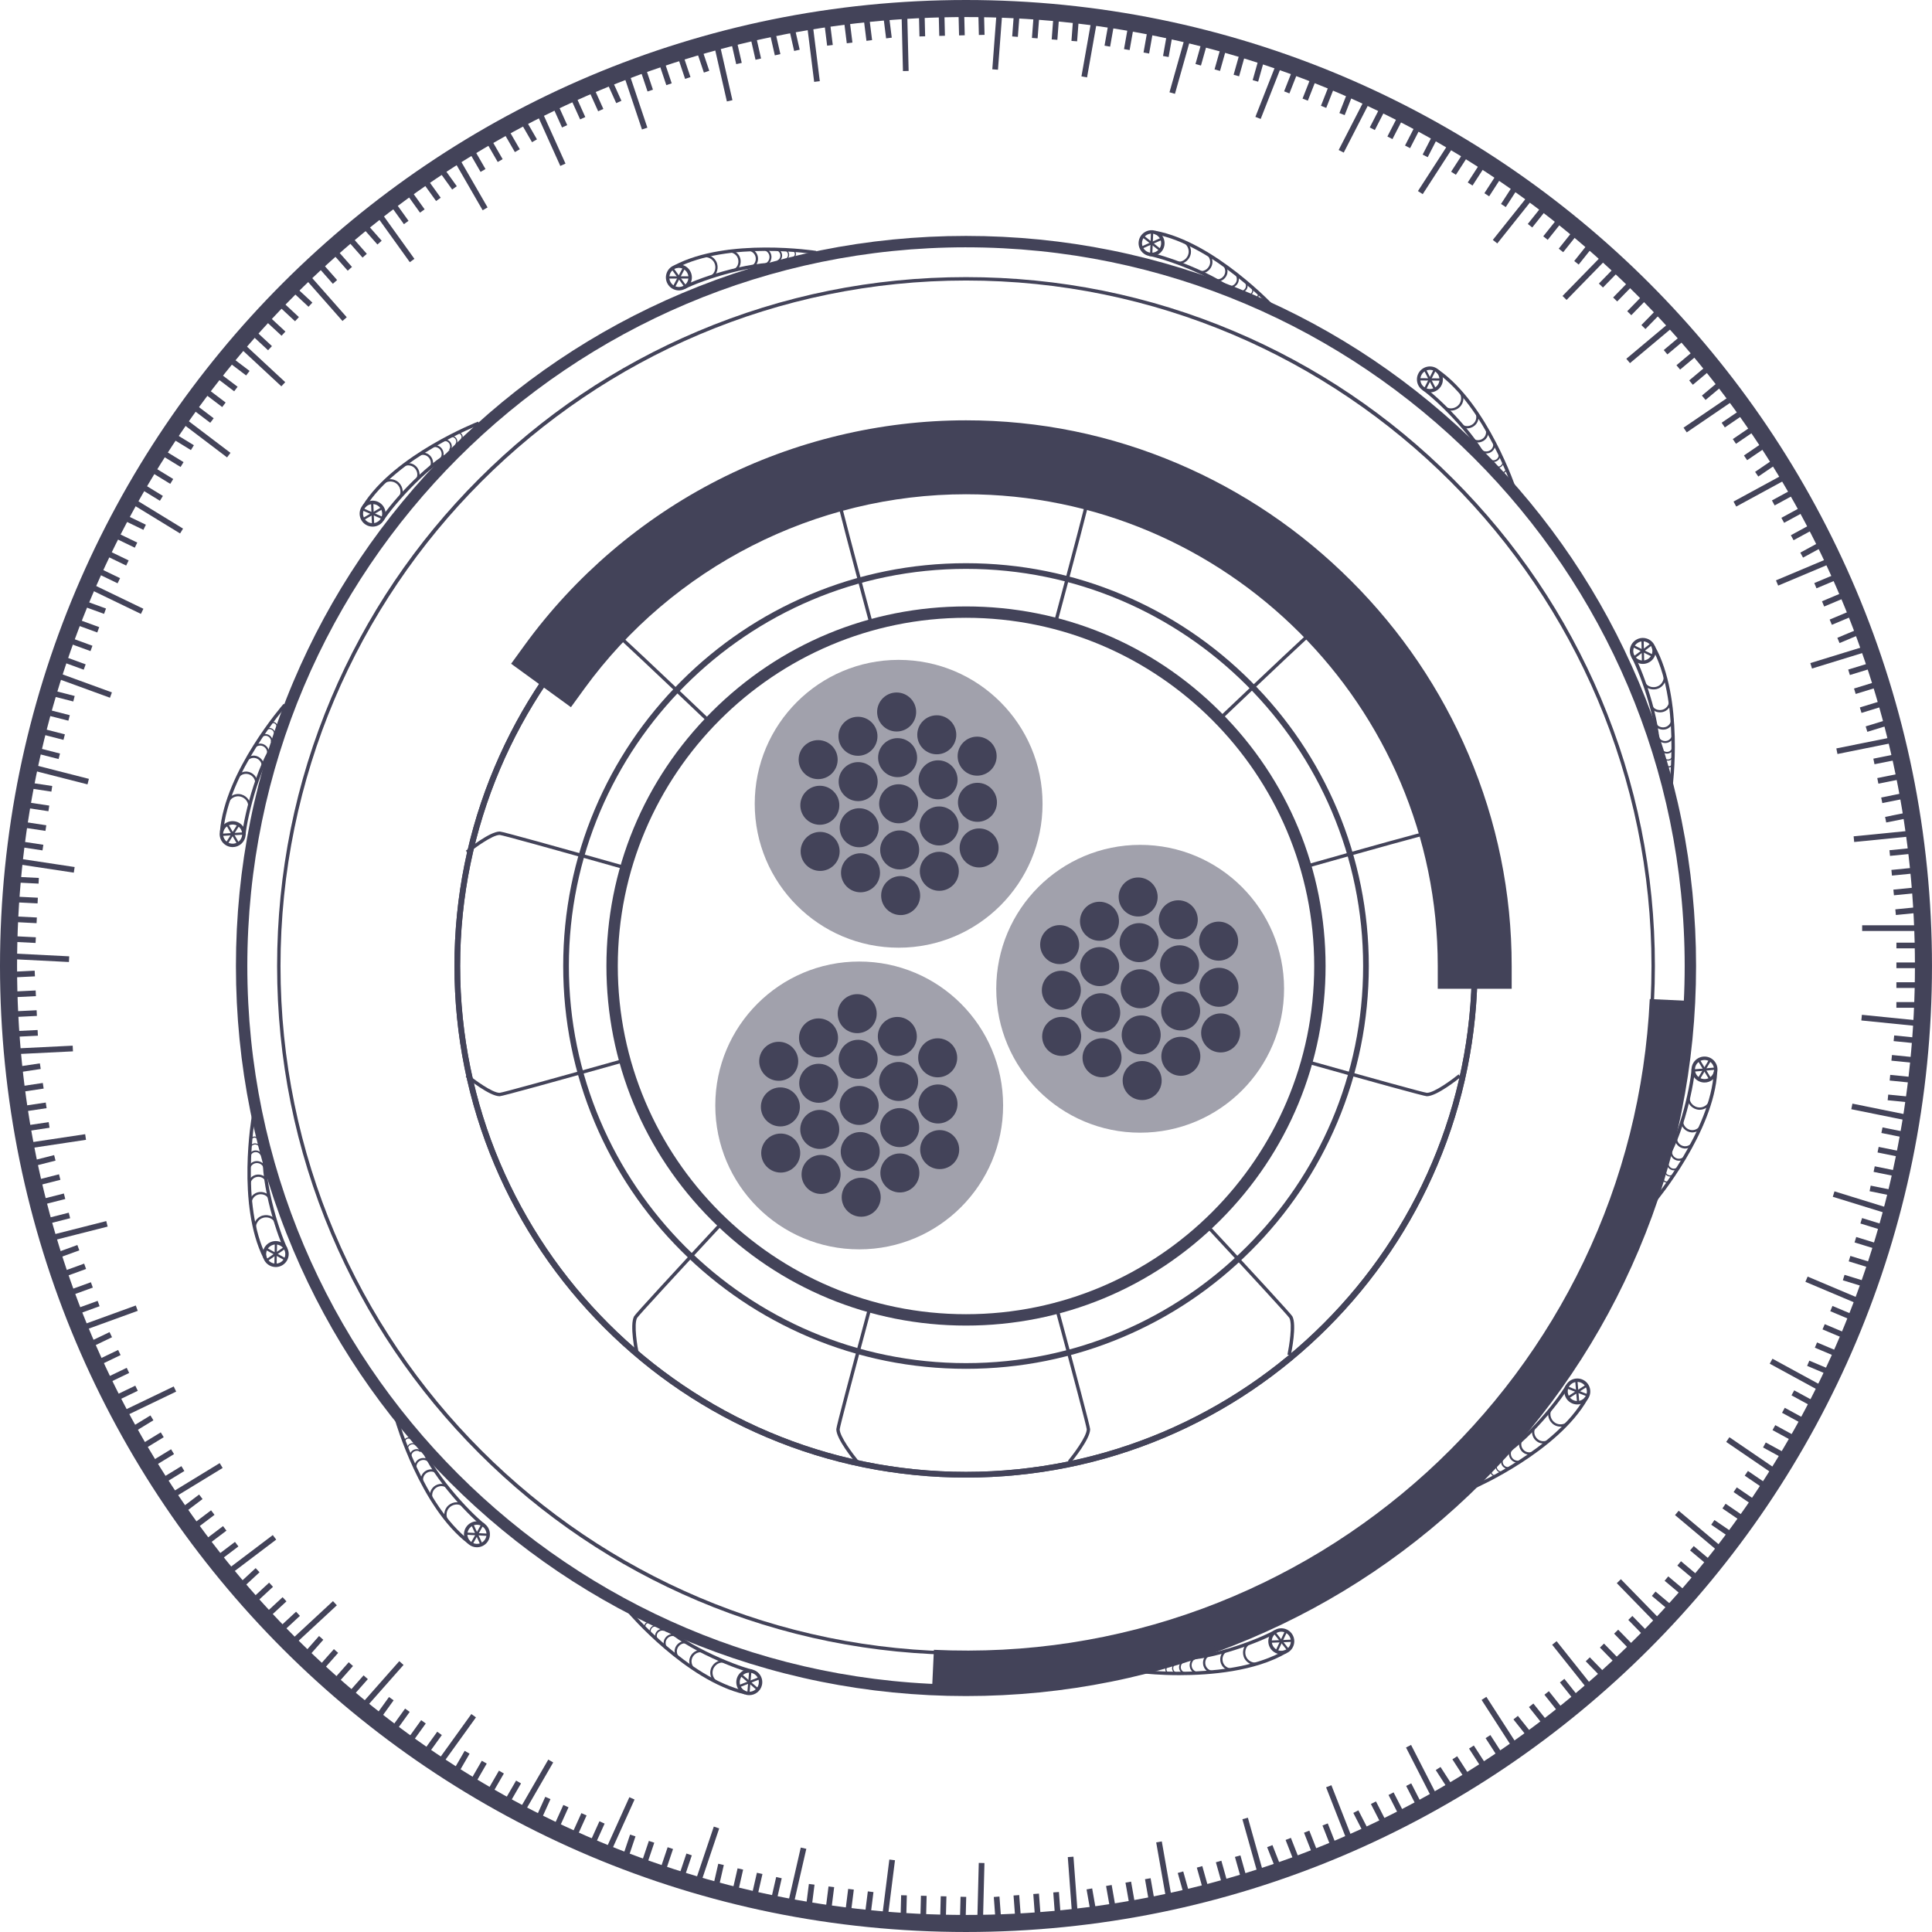 <?xml version="1.0" encoding="UTF-8"?><svg id="Layer_2" xmlns="http://www.w3.org/2000/svg" xmlns:xlink="http://www.w3.org/1999/xlink" viewBox="0 0 1698.5 1698.5"><defs><style>.cls-1{opacity:.5;}.cls-2{fill:none;}.cls-2,.cls-3{stroke-width:0px;}.cls-4{clip-path:url(#clippath);}.cls-3{fill:#434359;}</style><clipPath id="clippath"><rect class="cls-2" x="193.09" y="217.54" width="524.56" height="1272.75"/></clipPath></defs><g id="Wire"><path class="cls-3" d="m539.36,557.09c2.34,1.51,35.96,33.24,82.02,77.06.69-.73,1.39-1.44,2.09-2.16-45.7-43.47-80.59-76.39-82.63-77.51-7.55-4.17-31.59.42-34.31.96l.58,2.94c7.08-1.4,26.69-4.36,32.24-1.3Zm389.91-8.7c16.34-60.96,28.58-107.4,28.59-109.72.05-8.62-15.48-27.54-17.25-29.67l-2.31,1.92c4.62,5.55,16.59,21.36,16.56,27.7-.21,2.78-12.02,47.53-28.49,108.99.97.26,1.93.52,2.9.78Zm-173.97-137.47l-2.31-1.92c-1.77,2.13-17.3,21.05-17.25,29.67.01,2.32,12.26,48.78,28.61,109.77.96-.26,1.93-.53,2.9-.78-16.48-61.48-28.29-106.23-28.5-109-.04-6.38,11.94-22.18,16.55-27.74Zm498.93,323.12s.07,0,.1,0c6.44,0,22.27,11.66,27.86,16.18l1.89-2.33c-2.14-1.73-21.07-16.85-29.76-16.85-.05,0-.09,0-.14,0-2.31.04-48.25,12.81-108.66,29.87.28.96.57,1.92.84,2.88,60.87-17.2,105.13-29.51,107.88-29.75Zm-100.01-176.93c5.59-3.08,25.19-.12,32.28,1.28l.58-2.94c-2.72-.54-26.76-5.13-34.31-.96-2.03,1.12-36.88,34-82.53,77.42.7.72,1.4,1.43,2.09,2.15,46-43.76,79.56-75.44,81.89-76.94Zm-714.92,173.93c-8.69,0-27.62,15.12-29.76,16.85l1.89,2.33c5.58-4.52,21.41-16.18,27.82-16.18.03,0,.07,0,.1,0,2.77.25,47.12,12.58,108.09,29.8.27-.96.56-1.92.84-2.88-60.49-17.08-106.52-29.88-108.83-29.92-.05,0-.09,0-.14,0Zm621.24,343.58c-.73.69-1.46,1.36-2.2,2.04,42.81,46.1,73.71,79.66,75.18,81.99,3.02,5.62-.18,25.19-1.67,32.26l2.94.62c.57-2.71,5.45-26.69,1.38-34.29-1.09-2.03-33.15-36.86-75.63-82.61Zm221.78-130.1c-5.58,4.53-21.4,16.22-27.81,16.22-.03,0-.06,0-.09,0-2.76-.24-46.85-12.44-107.55-29.5-.27.96-.52,1.93-.8,2.89,60.21,16.92,105.95,29.56,108.25,29.61.04,0,.09,0,.13,0,8.69,0,27.61-15.15,29.75-16.89l-1.89-2.33Zm-355.14,204.59c16.34,60.65,28.01,104.66,28.22,107.41.05,6.38-11.91,22.2-16.52,27.76l2.31,1.92c1.77-2.13,17.27-21.07,17.21-29.7-.02-2.3-12.12-47.98-28.33-108.17-.96.27-1.93.53-2.9.78Zm-487.93-188.37s-.06,0-.09,0c-6.44,0-22.26-11.69-27.84-16.22l-1.89,2.33c2.14,1.74,21.06,16.89,29.75,16.89.04,0,.09,0,.13,0,2.31-.04,48.13-12.71,108.43-29.65-.27-.96-.53-1.93-.8-2.89-60.78,17.08-104.94,29.31-107.69,29.55Zm196.12,115.83c-.73-.68-1.47-1.36-2.2-2.05-42.52,45.8-74.63,80.67-75.72,82.71-4.08,7.6.81,31.58,1.38,34.29l2.94-.62c-1.49-7.07-4.68-26.64-1.69-32.23,1.48-2.34,32.43-35.95,75.29-82.11Zm128.2,71.7c-16.22,60.22-28.32,105.91-28.34,108.22-.06,8.62,15.44,27.56,17.21,29.7l2.31-1.92c-4.61-5.56-16.57-21.38-16.52-27.72.21-2.76,11.89-46.8,28.24-107.49-.97-.26-1.93-.52-2.9-.78Z"/><path class="cls-3" d="m849.25,1298.99c-60.71,0-119.61-11.89-175.06-35.34-53.55-22.65-101.65-55.08-142.95-96.38-41.3-41.3-73.73-89.4-96.38-142.95-23.45-55.45-35.34-114.34-35.34-175.06s11.89-119.61,35.34-175.06c22.65-53.55,55.08-101.65,96.38-142.95,41.3-41.3,89.4-73.73,142.95-96.38,55.45-23.45,114.34-35.34,175.06-35.34s119.61,11.89,175.06,35.34c53.55,22.65,101.65,55.08,142.95,96.38,41.3,41.3,73.73,89.4,96.38,142.95,23.45,55.45,35.34,114.34,35.34,175.06s-11.89,119.61-35.34,175.06c-22.65,53.55-55.08,101.65-96.38,142.95-41.3,41.3-89.4,73.73-142.95,96.38-55.45,23.45-114.34,35.34-175.06,35.34Zm0-894.47c-245.23,0-444.73,199.51-444.73,444.73s199.51,444.73,444.73,444.73,444.73-199.51,444.73-444.73-199.51-444.73-444.73-444.73Z"/><path class="cls-3" d="m849.25,1203.38c-47.81,0-94.18-9.36-137.84-27.83-42.17-17.84-80.04-43.37-112.56-75.89-32.52-32.52-58.05-70.39-75.89-112.56-18.47-43.66-27.83-90.04-27.83-137.84s9.36-94.18,27.83-137.84c17.84-42.17,43.37-80.04,75.89-112.56,32.52-32.52,70.39-58.05,112.56-75.89,43.66-18.47,90.04-27.83,137.84-27.83s94.18,9.36,137.84,27.83c42.17,17.84,80.04,43.37,112.56,75.89,32.52,32.52,58.05,70.39,75.89,112.56,18.47,43.66,27.83,90.04,27.83,137.84s-9.36,94.18-27.83,137.84c-17.84,42.17-43.37,80.04-75.89,112.56-32.52,32.52-70.39,58.05-112.56,75.89-43.66,18.47-90.04,27.83-137.84,27.83Zm0-703.26c-192.51,0-349.13,156.62-349.13,349.13s156.62,349.13,349.13,349.13,349.13-156.62,349.13-349.13-156.62-349.13-349.13-349.13Z"/><path class="cls-3" d="m849.25,1165.37c-84.44,0-163.82-32.88-223.53-92.59s-92.59-139.09-92.59-223.53,32.88-163.82,92.59-223.53c59.71-59.71,139.09-92.59,223.53-92.59s163.82,32.88,223.53,92.59,92.59,139.09,92.59,223.53-32.88,163.82-92.59,223.53c-59.71,59.71-139.09,92.59-223.53,92.59Zm0-622.24c-168.79,0-306.12,137.33-306.12,306.12s137.32,306.12,306.12,306.12,306.12-137.32,306.12-306.12-137.33-306.12-306.12-306.12Z"/><path class="cls-3" d="m849.25,1491.07c-86.64,0-170.7-16.97-249.83-50.44-76.43-32.33-145.07-78.6-204.01-137.55s-105.22-127.58-137.55-204.01c-33.47-79.13-50.44-163.18-50.44-249.83s16.97-170.7,50.44-249.83c32.33-76.43,78.6-145.07,137.55-204.01s127.58-105.22,204.01-137.55c79.13-33.47,163.18-50.44,249.83-50.44s170.7,16.97,249.83,50.44c76.43,32.33,145.07,78.6,204.01,137.55s105.22,127.58,137.55,204.01c33.47,79.13,50.44,163.18,50.44,249.83s-16.97,170.7-50.44,249.83c-32.33,76.43-78.6,145.07-137.55,204.01s-127.58,105.22-204.01,137.55c-79.13,33.47-163.18,50.44-249.83,50.44Zm0-1273.65c-348.39,0-631.82,283.43-631.82,631.82s283.43,631.82,631.82,631.82,631.82-283.43,631.82-631.82S1197.64,217.43,849.25,217.43Z"/><rect class="cls-3" x="521.6" y="1600.51" width="48.13" height="5" transform="translate(-1139.83 1440.31) rotate(-65.69)"/><rect class="cls-3" x="516.56" y="1607.95" width="18" height="5" transform="translate(-1158.45 1426.36) rotate(-65.69)"/><rect class="cls-3" x="500.69" y="1600.78" width="18" height="5" transform="translate(-1161.25 1407.68) rotate(-65.69)"/><rect class="cls-3" x="484.82" y="1593.61" width="18" height="5" transform="translate(-1164.05 1389) rotate(-65.69)"/><rect class="cls-3" x="468.95" y="1586.44" width="18" height="5" transform="translate(-1166.85 1370.32) rotate(-65.69)"/><rect class="cls-3" x="448.06" y="1566.54" width="48.13" height="5" transform="translate(-1122.56 1192.53) rotate(-59.97)"/><rect class="cls-3" x="442.38" y="1571.94" width="18" height="5" transform="translate(-1137.6 1177.27) rotate(-59.97)"/><rect class="cls-3" x="427.3" y="1563.23" width="18" height="5" transform="translate(-1137.59 1159.86) rotate(-59.97)"/><rect class="cls-3" x="412.23" y="1554.51" width="18" height="5" transform="translate(-1137.57 1142.46) rotate(-59.97)"/><rect class="cls-3" x="397.15" y="1545.8" width="18" height="5" transform="translate(-1137.56 1125.05) rotate(-59.97)"/><rect class="cls-3" x="378.27" y="1525.41" width="48.13" height="5" transform="translate(-1072.73 961.73) rotate(-54.25)"/><rect class="cls-3" x="372.15" y="1528.72" width="18" height="5" transform="translate(-1084.23 945.91) rotate(-54.25)"/><rect class="cls-3" x="358.02" y="1518.55" width="18" height="5" transform="translate(-1081.85 930.21) rotate(-54.25)"/><rect class="cls-3" x="343.88" y="1508.38" width="18" height="5" transform="translate(-1079.47 914.51) rotate(-54.25)"/><rect class="cls-3" x="329.75" y="1498.2" width="18" height="5" transform="translate(-1077.09 898.81) rotate(-54.25)"/><rect class="cls-3" x="312.92" y="1477.54" width="48.13" height="5" transform="translate(-995.2 752.46) rotate(-48.53)"/><rect class="cls-3" x="306.57" y="1478.73" width="18" height="5" transform="translate(-1003.32 736.82) rotate(-48.53)"/><rect class="cls-3" x="293.52" y="1467.2" width="18" height="5" transform="translate(-999.09 723.15) rotate(-48.53)"/><rect class="cls-3" x="280.47" y="1455.67" width="18" height="5" transform="translate(-994.86 709.47) rotate(-48.53)"/><rect class="cls-3" x="267.42" y="1444.14" width="18" height="5" transform="translate(-990.63 695.8) rotate(-48.53)"/><rect class="cls-3" x="252.66" y="1423.4" width="48.13" height="5" transform="translate(-895.37 568.01) rotate(-42.82)"/><rect class="cls-3" x="246.3" y="1422.45" width="18" height="5" transform="translate(-900.43 553.2) rotate(-42.82)"/><rect class="cls-3" x="234.46" y="1409.68" width="18" height="5" transform="translate(-894.9 541.75) rotate(-42.82)"/><rect class="cls-3" x="222.63" y="1396.91" width="18" height="5" transform="translate(-889.38 530.3) rotate(-42.82)"/><rect class="cls-3" x="210.79" y="1384.13" width="18" height="5" transform="translate(-883.85 518.85) rotate(-42.82)"/><rect class="cls-3" x="198.09" y="1363.53" width="48.13" height="5" transform="translate(-779.22 410.71) rotate(-37.11)"/><rect class="cls-3" x="191.93" y="1360.45" width="18" height="5" transform="translate(-781.66 397.28) rotate(-37.11)"/><rect class="cls-3" x="181.42" y="1346.56" width="18" height="5" transform="translate(-775.41 388.13) rotate(-37.11)"/><rect class="cls-3" x="170.92" y="1332.67" width="18" height="5" transform="translate(-769.16 378.98) rotate(-37.11)"/><rect class="cls-3" x="160.41" y="1318.79" width="18" height="5" transform="translate(-762.91 369.83) rotate(-37.11)"/><rect class="cls-3" x="149.75" y="1298.52" width="48.13" height="5" transform="translate(-652.48 281.17) rotate(-31.41)"/><rect class="cls-3" x="144" y="1293.34" width="18" height="5" transform="translate(-652.83 269.56) rotate(-31.41)"/><rect class="cls-3" x="134.93" y="1278.48" width="18" height="5" transform="translate(-646.42 262.66) rotate(-31.41)"/><rect class="cls-3" x="125.86" y="1263.62" width="18" height="5" transform="translate(-640 255.76) rotate(-31.41)"/><rect class="cls-3" x="116.79" y="1248.75" width="18" height="5" transform="translate(-633.58 248.85) rotate(-31.41)"/><rect class="cls-3" x="108.12" y="1229.02" width="48.13" height="5" transform="translate(-520.51 178.86) rotate(-25.67)"/><rect class="cls-3" x="103" y="1221.8" width="18" height="5" transform="translate(-519.37 169.4) rotate(-25.67)"/><rect class="cls-3" x="95.45" y="1206.11" width="18" height="5" transform="translate(-513.32 164.58) rotate(-25.67)"/><rect class="cls-3" x="87.91" y="1190.41" width="18" height="5" transform="translate(-507.27 159.76) rotate(-25.67)"/><rect class="cls-3" x="80.36" y="1174.72" width="18" height="5" transform="translate(-501.21 154.94) rotate(-25.67)"/><rect class="cls-3" x="73.62" y="1155.73" width="48.13" height="5" transform="translate(-389.58 102.96) rotate(-19.96)"/><rect class="cls-3" x="69.32" y="1146.53" width="18" height="5" transform="translate(-387.61 95.79) rotate(-19.96)"/><rect class="cls-3" x="63.37" y="1130.16" width="18" height="5" transform="translate(-382.38 92.77) rotate(-19.96)"/><rect class="cls-3" x="57.43" y="1113.8" width="18" height="5" transform="translate(-377.14 89.76) rotate(-19.96)"/><rect class="cls-3" x="51.48" y="1097.43" width="18" height="5" transform="translate(-371.91 86.75) rotate(-19.96)"/><rect class="cls-3" x="46.6" y="1079.36" width="48.13" height="5" transform="translate(-264.09 50.67) rotate(-14.25)"/><rect class="cls-3" x="43.3" y="1068.28" width="18" height="5" transform="translate(-261.93 45.81) rotate(-14.25)"/><rect class="cls-3" x="39.01" y="1051.4" width="18" height="5" transform="translate(-257.91 44.24) rotate(-14.25)"/><rect class="cls-3" x="34.73" y="1034.53" width="18" height="5" transform="translate(-253.89 42.66) rotate(-14.25)"/><rect class="cls-3" x="30.44" y="1017.65" width="18" height="5" transform="translate(-249.86 41.09) rotate(-14.25)"/><rect class="cls-3" x="27.3" y="1000.68" width="48.13" height="5" transform="translate(-148.32 18.73) rotate(-8.54)"/><rect class="cls-3" x="25.21" y="987.83" width="18" height="5" transform="translate(-146.6 16.04) rotate(-8.54)"/><rect class="cls-3" x="22.62" y="970.61" width="18" height="5" transform="translate(-144.08 15.47) rotate(-8.54)"/><rect class="cls-3" x="20.03" y="953.39" width="18" height="5" transform="translate(-141.55 14.9) rotate(-8.54)"/><rect class="cls-3" x="17.45" y="936.17" width="18" height="5" transform="translate(-139.02 14.32) rotate(-8.54)"/><rect class="cls-3" x="15.94" y="920.47" width="48.13" height="5" transform="translate(-45.38 3.09) rotate(-2.82)"/><rect class="cls-3" x="15.21" y="905.97" width="18" height="5" transform="translate(-44.68 2.29) rotate(-2.82)"/><rect class="cls-3" x="14.35" y="888.58" width="18" height="5" transform="translate(-43.83 2.23) rotate(-2.82)"/><rect class="cls-3" x="13.49" y="871.19" width="18" height="5" transform="translate(-42.97 2.17) rotate(-2.82)"/><rect class="cls-3" x="12.63" y="853.8" width="18" height="5" transform="translate(-42.12 2.1) rotate(-2.82)"/><rect class="cls-3" x="34.19" y="817.97" width="5" height="48.13" transform="translate(-806.12 836.22) rotate(-87.11)"/><rect class="cls-3" x="19.91" y="817.03" width="5" height="18" transform="translate(-803.7 806.78) rotate(-87.11)"/><rect class="cls-3" x="20.79" y="799.64" width="5" height="18" transform="translate(-785.5 791.14) rotate(-87.11)"/><rect class="cls-3" x="21.67" y="782.25" width="5" height="18" transform="translate(-767.3 775.51) rotate(-87.11)"/><rect class="cls-3" x="22.54" y="764.86" width="5" height="18" transform="translate(-749.09 759.87) rotate(-87.11)"/><rect class="cls-3" x="38.94" y="737.1" width="5" height="48.13" transform="translate(-717.35 688.27) rotate(-81.4)"/><rect class="cls-3" x="26.33" y="734.82" width="5" height="18" transform="translate(-710.93 661.07) rotate(-81.4)"/><rect class="cls-3" x="28.94" y="717.6" width="5" height="18" transform="translate(-691.69 648.96) rotate(-81.39)"/><rect class="cls-3" x="31.54" y="700.39" width="5" height="18" transform="translate(-672.46 636.94) rotate(-81.4)"/><rect class="cls-3" x="34.15" y="683.17" width="5" height="18" transform="translate(-653.22 624.87) rotate(-81.4)"/><rect class="cls-3" x="51.73" y="657.1" width="5" height="48.13" transform="translate(-619.19 565.27) rotate(-75.68)"/><rect class="cls-3" x="40.91" y="653.66" width="5" height="18" transform="translate(-609.4 540.81) rotate(-75.68)"/><rect class="cls-3" x="45.21" y="636.78" width="5" height="18" transform="translate(-589.81 532.29) rotate(-75.68)"/><rect class="cls-3" x="49.52" y="619.91" width="5" height="18" transform="translate(-570.22 523.79) rotate(-75.68)"/><rect class="cls-3" x="53.82" y="603.04" width="5" height="18" transform="translate(-550.63 515.24) rotate(-75.68)"/><rect class="cls-3" x="72.42" y="578.78" width="5" height="48.13" transform="translate(-517.12 466.72) rotate(-69.97)"/><rect class="cls-3" x="63.49" y="574.35" width="5" height="18" transform="translate(-504.67 445.52) rotate(-69.97)"/><rect class="cls-3" x="69.45" y="557.99" width="5" height="18" transform="translate(-485.38 440.37) rotate(-69.97)"/><rect class="cls-3" x="75.42" y="541.63" width="5" height="18" transform="translate(-466.09 435.21) rotate(-69.97)"/><rect class="cls-3" x="81.38" y="525.27" width="5" height="18" transform="translate(-446.8 430.06) rotate(-69.97)"/><rect class="cls-3" x="100.8" y="502.91" width="5" height="48.13" transform="translate(-416.23 391.1) rotate(-64.25)"/><rect class="cls-3" x="93.86" y="497.68" width="5" height="18" transform="translate(-401.89 373.39) rotate(-64.26)"/><rect class="cls-3" x="101.42" y="482" width="5" height="18" transform="translate(-383.48 371.32) rotate(-64.25)"/><rect class="cls-3" x="108.98" y="466.31" width="5" height="18" transform="translate(-365.07 369.25) rotate(-64.25)"/><rect class="cls-3" x="116.55" y="450.63" width="5" height="18" transform="translate(-346.66 367.19) rotate(-64.25)"/><rect class="cls-3" x="136.59" y="430.23" width="5" height="48.13" transform="translate(-321.02 335.84) rotate(-58.54)"/><rect class="cls-3" x="131.71" y="424.42" width="5" height="18" transform="translate(-305.54 321.7) rotate(-58.54)"/><rect class="cls-3" x="140.8" y="409.57" width="5" height="18" transform="translate(-288.53 322.33) rotate(-58.54)"/><rect class="cls-3" x="149.88" y="394.71" width="5" height="18" transform="translate(-271.51 322.99) rotate(-58.54)"/><rect class="cls-3" x="158.97" y="379.86" width="5" height="18" transform="translate(-254.5 323.65) rotate(-58.54)"/><rect class="cls-3" x="179.45" y="361.49" width="5" height="48.13" transform="translate(-235.2 297.55) rotate(-52.82)"/><rect class="cls-3" x="176.66" y="355.29" width="5" height="18" transform="translate(-219.36 286.94) rotate(-52.83)"/><rect class="cls-3" x="187.19" y="341.42" width="5" height="18" transform="translate(-204.14 289.8) rotate(-52.82)"/><rect class="cls-3" x="197.71" y="327.54" width="5" height="18" transform="translate(-188.92 292.71) rotate(-52.82)"/><rect class="cls-3" x="208.23" y="313.67" width="5" height="18" transform="translate(-173.71 295.62) rotate(-52.83)"/><rect class="cls-3" x="228.93" y="297.35" width="5" height="48.13" transform="translate(-161.57 272.23) rotate(-47.11)"/><rect class="cls-3" x="228.28" y="290.98" width="5" height="18" transform="translate(-146.07 264.9) rotate(-47.11)"/><rect class="cls-3" x="240.13" y="278.22" width="5" height="18" transform="translate(-132.94 269.5) rotate(-47.11)"/><rect class="cls-3" x="251.98" y="265.47" width="5" height="18" transform="translate(-119.81 274.12) rotate(-47.11)"/><rect class="cls-3" x="263.83" y="252.71" width="5" height="18" transform="translate(-106.67 278.74) rotate(-47.11)"/><rect class="cls-3" x="284.56" y="238.46" width="5" height="48.13" transform="translate(-101.88 255.42) rotate(-41.4)"/><rect class="cls-3" x="286.04" y="232.13" width="5" height="18" transform="translate(-87.36 251.04) rotate(-41.4)"/><rect class="cls-3" x="299.11" y="220.62" width="5" height="18" transform="translate(-76.48 256.8) rotate(-41.4)"/><rect class="cls-3" x="312.17" y="209.1" width="5" height="18" transform="translate(-65.61 262.56) rotate(-41.4)"/><rect class="cls-3" x="325.23" y="197.59" width="5" height="18" transform="translate(-54.73 268.32) rotate(-41.4)"/><rect class="cls-3" x="345.77" y="185.4" width="5" height="48.13" transform="translate(-56.8 242.47) rotate(-35.68)"/><rect class="cls-3" x="349.38" y="179.33" width="5" height="18" transform="translate(-43.79 240.62) rotate(-35.69)"/><rect class="cls-3" x="363.52" y="169.17" width="5" height="18" transform="translate(-35.21 246.94) rotate(-35.68)"/><rect class="cls-3" x="377.67" y="159.01" width="5" height="18" transform="translate(-26.62 253.31) rotate(-35.69)"/><rect class="cls-3" x="391.81" y="148.85" width="5" height="18" transform="translate(-18.05 259.62) rotate(-35.68)"/><rect class="cls-3" x="411.96" y="138.7" width="5" height="48.13" transform="translate(-25.89 228.79) rotate(-29.97)"/><rect class="cls-3" x="417.66" y="133.09" width="5" height="18" transform="translate(-14.8 228.87) rotate(-29.97)"/><rect class="cls-3" x="432.74" y="124.39" width="5" height="18" transform="translate(-8.44 235.24) rotate(-29.97)"/><rect class="cls-3" x="447.83" y="115.69" width="5" height="18" transform="translate(-2.08 241.61) rotate(-29.97)"/><rect class="cls-3" x="462.91" y="106.99" width="5" height="18" transform="translate(4.28 247.98) rotate(-29.97)"/><rect class="cls-3" x="482.47" y="98.82" width="5" height="48.13" transform="translate(-7.67 210.06) rotate(-24.25)"/><rect class="cls-3" x="490.2" y="93.88" width="5" height="18" transform="translate(1.23 211.48) rotate(-24.26)"/><rect class="cls-3" x="506.08" y="86.72" width="5" height="18" transform="translate(5.56 217.34) rotate(-24.25)"/><rect class="cls-3" x="521.95" y="79.57" width="5" height="18" transform="translate(9.9 223.24) rotate(-24.25)"/><rect class="cls-3" x="537.83" y="72.42" width="5" height="18" transform="translate(14.24 229.12) rotate(-24.25)"/><rect class="cls-3" x="556.61" y="66.16" width="5" height="48.13" transform="translate(.33 182.46) rotate(-18.54)"/><rect class="cls-3" x="566.29" y="62.09" width="5" height="18" transform="translate(6.92 184.56) rotate(-18.54)"/><rect class="cls-3" x="582.8" y="56.55" width="5" height="18" transform="translate(9.53 189.48) rotate(-18.54)"/><rect class="cls-3" x="599.3" y="51.01" width="5" height="18" transform="translate(12.15 194.48) rotate(-18.54)"/><rect class="cls-3" x="615.81" y="45.48" width="5" height="18" transform="translate(14.77 199.44) rotate(-18.54)"/><rect class="cls-3" x="633.62" y="41.04" width="5" height="48.13" transform="translate(1.42 142.83) rotate(-12.82)"/><rect class="cls-3" x="645.16" y="38.03" width="5" height="18" transform="translate(5.72 144.92) rotate(-12.82)"/><rect class="cls-3" x="662.14" y="34.16" width="5" height="18" transform="translate(7 148.6) rotate(-12.82)"/><rect class="cls-3" x="679.12" y="30.3" width="5" height="18" transform="translate(8.28 152.27) rotate(-12.82)"/><rect class="cls-3" x="696.1" y="26.43" width="5" height="18" transform="translate(9.56 155.94) rotate(-12.82)"/><rect class="cls-3" x="712.76" y="23.71" width="5" height="48.13" transform="translate(-.41 88.91) rotate(-7.11)"/><rect class="cls-3" x="726.04" y="21.94" width="5" height="18" transform="translate(1.77 90.4) rotate(-7.11)"/><rect class="cls-3" x="743.32" y="19.79" width="5" height="18" transform="translate(2.17 92.56) rotate(-7.11)"/><rect class="cls-3" x="760.6" y="17.63" width="5" height="18" transform="translate(2.57 94.68) rotate(-7.11)"/><rect class="cls-3" x="777.88" y="15.47" width="5" height="18" transform="translate(2.97 96.8) rotate(-7.11)"/><rect class="cls-3" x="793.23" y="14.36" width="5" height="48.13" transform="translate(-.7 19.4) rotate(-1.4)"/><rect class="cls-3" x="808.12" y="13.99" width="5" height="18" transform="translate(-.32 19.8) rotate(-1.4)"/><rect class="cls-3" x="825.52" y="13.56" width="5" height="18" transform="translate(-.3 20.18) rotate(-1.4)"/><rect class="cls-3" x="842.93" y="13.14" width="5" height="18" transform="translate(-.29 20.6) rotate(-1.4)"/><rect class="cls-3" x="860.34" y="12.72" width="5" height="18" transform="translate(-.27 21.07) rotate(-1.4)"/><rect class="cls-3" x="852.66" y="34.62" width="48.13" height="5" transform="translate(773.62 908.55) rotate(-85.68)"/><rect class="cls-3" x="884.08" y="20.75" width="18" height="5" transform="translate(802.57 912.03) rotate(-85.68)"/><rect class="cls-3" x="901.44" y="22.06" width="18" height="5" transform="translate(817.32 930.56) rotate(-85.68)"/><rect class="cls-3" x="918.8" y="23.37" width="18" height="5" transform="translate(832.07 949.08) rotate(-85.68)"/><rect class="cls-3" x="936.17" y="24.68" width="18" height="5" transform="translate(846.82 967.61) rotate(-85.68)"/><rect class="cls-3" x="933.38" y="41.39" width="48.13" height="5" transform="translate(747.43 979.06) rotate(-79.97)"/><rect class="cls-3" x="966.1" y="29.22" width="18" height="5" transform="translate(774 986.38) rotate(-79.97)"/><rect class="cls-3" x="983.25" y="32.25" width="18" height="5" transform="translate(785.17 1005.77) rotate(-79.97)"/><rect class="cls-3" x="1000.4" y="35.28" width="18" height="5" transform="translate(796.35 1025.16) rotate(-79.97)"/><rect class="cls-3" x="1017.54" y="38.32" width="18" height="5" transform="translate(807.52 1044.55) rotate(-79.97)"/><rect class="cls-3" x="1013.04" y="56.17" width="48.13" height="5" transform="translate(699.1 1040.89) rotate(-74.25)"/><rect class="cls-3" x="1046.88" y="45.81" width="18" height="5" transform="translate(722.74 1051.42) rotate(-74.25)"/><rect class="cls-3" x="1063.64" y="50.53" width="18" height="5" transform="translate(730.41 1070.99) rotate(-74.25)"/><rect class="cls-3" x="1080.4" y="55.26" width="18" height="5" transform="translate(738.07 1090.57) rotate(-74.25)"/><rect class="cls-3" x="1097.16" y="59.98" width="18" height="5" transform="translate(745.73 1110.14) rotate(-74.25)"/><rect class="cls-3" x="1090.82" y="78.8" width="48.13" height="5" transform="translate(631.25 1089.11) rotate(-68.54)"/><rect class="cls-3" x="1125.6" y="70.36" width="18" height="5" transform="translate(651.46 1102.04) rotate(-68.53)"/><rect class="cls-3" x="1141.8" y="76.73" width="18" height="5" transform="translate(655.8 1121.16) rotate(-68.53)"/><rect class="cls-3" x="1158.01" y="83.1" width="18" height="5" transform="translate(660.3 1140.35) rotate(-68.54)"/><rect class="cls-3" x="1174.22" y="89.47" width="18" height="5" transform="translate(664.65 1159.47) rotate(-68.54)"/><rect class="cls-3" x="1165.96" y="109.06" width="48.13" height="5" transform="translate(547.27 1119.27) rotate(-62.82)"/><rect class="cls-3" x="1201.48" y="102.63" width="18" height="5" transform="translate(564.1 1133.97) rotate(-62.82)"/><rect class="cls-3" x="1216.98" y="110.58" width="18" height="5" transform="translate(565.45 1152.08) rotate(-62.82)"/><rect class="cls-3" x="1232.47" y="118.54" width="18" height="5" transform="translate(566.79 1170.18) rotate(-62.82)"/><rect class="cls-3" x="1247.96" y="126.49" width="18" height="5" transform="translate(568.13 1188.28) rotate(-62.82)"/><rect class="cls-3" x="1237.72" y="146.66" width="48.13" height="5" transform="translate(451.47 1127.8) rotate(-57.12)"/><rect class="cls-3" x="1273.78" y="142.3" width="18" height="5" transform="translate(464.73 1143.43) rotate(-57.12)"/><rect class="cls-3" x="1288.4" y="151.75" width="18" height="5" transform="translate(463.47 1160.04) rotate(-57.12)"/><rect class="cls-3" x="1303.02" y="161.21" width="18" height="5" transform="translate(462.21 1176.64) rotate(-57.12)"/><rect class="cls-3" x="1317.65" y="170.66" width="18" height="5" transform="translate(460.95 1193.24) rotate(-57.12)"/><rect class="cls-3" x="1305.38" y="191.21" width="48.13" height="5" transform="translate(348.74 1111.96) rotate(-51.41)"/><rect class="cls-3" x="1341.77" y="188.96" width="18" height="5" transform="translate(358.53 1127.78) rotate(-51.41)"/><rect class="cls-3" x="1355.37" y="199.83" width="18" height="5" transform="translate(355.15 1142.5) rotate(-51.41)"/><rect class="cls-3" x="1368.98" y="210.69" width="18" height="5" transform="translate(351.78 1157.23) rotate(-51.41)"/><rect class="cls-3" x="1382.59" y="221.56" width="18" height="5" transform="translate(348.41 1171.95) rotate(-51.41)"/><rect class="cls-3" x="1368.26" y="242.28" width="48.13" height="5" transform="translate(244.66 1070.23) rotate(-45.7)"/><rect class="cls-3" x="1404.77" y="242.17" width="18" height="5" transform="translate(251.21 1085.54) rotate(-45.7)"/><rect class="cls-3" x="1417.23" y="254.33" width="18" height="5" transform="translate(246.03 1097.79) rotate(-45.68)"/><rect class="cls-3" x="1429.69" y="266.5" width="18" height="5" transform="translate(241.31 1110.71) rotate(-45.7)"/><rect class="cls-3" x="1442.14" y="278.66" width="18" height="5" transform="translate(236.36 1123.29) rotate(-45.7)"/><rect class="cls-3" x="1425.75" y="299.36" width="48.13" height="5" transform="translate(144.68 1001.64) rotate(-39.96)"/><rect class="cls-3" x="1462.16" y="301.38" width="18" height="5" transform="translate(148.36 1015.82) rotate(-39.96)"/><rect class="cls-3" x="1473.35" y="314.72" width="18" height="5" transform="translate(142.4 1026.12) rotate(-39.96)"/><rect class="cls-3" x="1484.53" y="328.07" width="18" height="5" transform="translate(136.45 1036.42) rotate(-39.96)"/><rect class="cls-3" x="1495.72" y="341.41" width="18" height="5" transform="translate(130.49 1046.72) rotate(-39.96)"/><rect class="cls-3" x="1477.26" y="361.87" width="48.13" height="5" transform="translate(55.32 908.27) rotate(-34.25)"/><rect class="cls-3" x="1513.37" y="366.01" width="18" height="5" transform="translate(56.64 920.83) rotate(-34.25)"/><rect class="cls-3" x="1523.17" y="380.4" width="18" height="5" transform="translate(50.24 928.84) rotate(-34.25)"/><rect class="cls-3" x="1532.97" y="394.8" width="18" height="5" transform="translate(43.84 936.86) rotate(-34.25)"/><rect class="cls-3" x="1542.78" y="409.19" width="18" height="5" transform="translate(37.44 944.87) rotate(-34.25)"/><rect class="cls-3" x="1522.3" y="429.21" width="48.13" height="5" transform="translate(-18.37 791.2) rotate(-28.54)"/><rect class="cls-3" x="1557.89" y="435.42" width="18" height="5" transform="translate(-18.84 801.76) rotate(-28.54)"/><rect class="cls-3" x="1566.21" y="450.72" width="18" height="5" transform="translate(-25.14 807.59) rotate(-28.54)"/><rect class="cls-3" x="1574.53" y="466.02" width="18" height="5" transform="translate(-31.44 813.42) rotate(-28.54)"/><rect class="cls-3" x="1582.85" y="481.31" width="18" height="5" transform="translate(-37.73 819.25) rotate(-28.54)"/><rect class="cls-3" x="1560.41" y="500.7" width="48.13" height="5" transform="translate(-71.14 653.89) rotate(-22.82)"/><rect class="cls-3" x="1595.28" y="508.92" width="18" height="5" transform="translate(-72.78 662.22) rotate(-22.82)"/><rect class="cls-3" x="1602.04" y="524.97" width="18" height="5" transform="translate(-78.45 666.35) rotate(-22.83)"/><rect class="cls-3" x="1608.79" y="541.02" width="18" height="5" transform="translate(-84.17 669.97) rotate(-22.82)"/><rect class="cls-3" x="1615.55" y="557.07" width="18" height="5" transform="translate(-89.87 673.84) rotate(-22.82)"/><rect class="cls-3" x="1591.21" y="575.62" width="48.13" height="5" transform="translate(-98.59 500.65) rotate(-17.1)"/><rect class="cls-3" x="1625.17" y="585.77" width="18" height="5" transform="translate(-100.74 506.65) rotate(-17.1)"/><rect class="cls-3" x="1630.29" y="602.42" width="18" height="5" transform="translate(-105.41 508.89) rotate(-17.1)"/><rect class="cls-3" x="1635.41" y="619.06" width="18" height="5" transform="translate(-110.08 511.14) rotate(-17.1)"/><rect class="cls-3" x="1640.54" y="635.7" width="18" height="5" transform="translate(-114.75 513.38) rotate(-17.1)"/><rect class="cls-3" x="1614.4" y="653.24" width="48.13" height="5" transform="translate(-97.27 336.72) rotate(-11.4)"/><rect class="cls-3" x="1647.25" y="665.22" width="18" height="5" transform="translate(-99.29 340.47) rotate(-11.4)"/><rect class="cls-3" x="1650.69" y="682.29" width="18" height="5" transform="translate(-102.6 341.49) rotate(-11.4)"/><rect class="cls-3" x="1654.13" y="699.36" width="18" height="5" transform="translate(-105.9 342.51) rotate(-11.4)"/><rect class="cls-3" x="1657.57" y="716.43" width="18" height="5" transform="translate(-109.21 343.52) rotate(-11.4)"/><rect class="cls-3" x="1629.75" y="732.78" width="48.13" height="5" transform="translate(-64.58 167.07) rotate(-5.67)"/><rect class="cls-3" x="1661.32" y="746.48" width="18" height="5" transform="translate(-65.85 168.77) rotate(-5.67)"/><rect class="cls-3" x="1663.04" y="763.8" width="18" height="5" transform="translate(-67.56 169.03) rotate(-5.67)"/><rect class="cls-3" x="1664.77" y="781.13" width="18" height="5" transform="translate(-69.26 169.28) rotate(-5.67)"/><rect class="cls-3" x="1666.49" y="798.46" width="18" height="5" transform="translate(-70.97 169.54) rotate(-5.67)"/><rect class="cls-3" x="1637.1" y="813.46" width="48.13" height="5"/><rect class="cls-3" x="1667.22" y="828.73" width="18" height="5"/><rect class="cls-3" x="1667.21" y="846.14" width="18" height="5"/><rect class="cls-3" x="1667.2" y="863.55" width="18" height="5"/><rect class="cls-3" x="1667.19" y="880.97" width="18" height="5"/><rect class="cls-3" x="1657.94" y="872.9" width="5" height="48.13" transform="translate(601.76 2459.27) rotate(-84.25)"/><rect class="cls-3" x="1671.41" y="904.66" width="5" height="18" transform="translate(597.2 2487.64) rotate(-84.25)"/><rect class="cls-3" x="1669.66" y="921.98" width="5" height="18" transform="translate(578.47 2501.55) rotate(-84.26)"/><rect class="cls-3" x="1667.92" y="939.31" width="5" height="18" transform="translate(559.59 2515.36) rotate(-84.25)"/><rect class="cls-3" x="1666.17" y="956.63" width="5" height="18" transform="translate(540.77 2529.21) rotate(-84.25)"/><rect class="cls-3" x="1649.16" y="953.43" width="5" height="48.13" transform="translate(365.47 2402) rotate(-78.54)"/><rect class="cls-3" x="1660.89" y="986.45" width="5" height="18" transform="translate(357.23 2427.83) rotate(-78.54)"/><rect class="cls-3" x="1657.43" y="1003.51" width="5" height="18" transform="translate(337.81 2438.19) rotate(-78.54)"/><rect class="cls-3" x="1653.97" y="1020.58" width="5" height="18" transform="translate(318.31 2448.47) rotate(-78.54)"/><rect class="cls-3" x="1650.51" y="1037.64" width="5" height="18" transform="translate(298.74 2458.68) rotate(-78.54)"/><rect class="cls-3" x="1632.41" y="1032.69" width="5" height="48.13" transform="translate(142.5 2306.69) rotate(-72.82)"/><rect class="cls-3" x="1642.3" y="1066.78" width="5" height="18" transform="translate(131.28 2329.54) rotate(-72.82)"/><rect class="cls-3" x="1637.15" y="1083.42" width="5" height="18" transform="translate(111.76 2336.36) rotate(-72.82)"/><rect class="cls-3" x="1632.01" y="1100.05" width="5" height="18" transform="translate(92.24 2343.17) rotate(-72.82)"/><rect class="cls-3" x="1626.87" y="1116.69" width="5" height="18" transform="translate(72.72 2349.98) rotate(-72.82)"/><rect class="cls-3" x="1607.84" y="1109.88" width="5" height="48.13" transform="translate(-60.66 2176.43) rotate(-67.11)"/><rect class="cls-3" x="1615.79" y="1144.87" width="5" height="18" transform="translate(-74.14 2195.95) rotate(-67.11)"/><rect class="cls-3" x="1609.01" y="1160.91" width="5" height="18" transform="translate(-93.08 2199.48) rotate(-67.11)"/><rect class="cls-3" x="1602.24" y="1176.95" width="5" height="18" transform="translate(-111.98 2203.08) rotate(-67.11)"/><rect class="cls-3" x="1595.47" y="1192.99" width="5" height="18" transform="translate(-130.91 2206.61) rotate(-67.11)"/><rect class="cls-3" x="1575.71" y="1184.25" width="5" height="48.13" transform="translate(-238.18 2015.45) rotate(-61.4)"/><rect class="cls-3" x="1581.63" y="1219.92" width="5" height="18" transform="translate(-253.2 2031.38) rotate(-61.4)"/><rect class="cls-3" x="1573.3" y="1235.21" width="5" height="18" transform="translate(-270.95 2032.08) rotate(-61.4)"/><rect class="cls-3" x="1564.96" y="1250.5" width="5" height="18" transform="translate(-288.74 2032.68) rotate(-61.4)"/><rect class="cls-3" x="1556.62" y="1265.79" width="5" height="18" transform="translate(-306.52 2033.29) rotate(-61.4)"/><rect class="cls-3" x="1536.34" y="1255.04" width="5" height="48.13" transform="translate(-385.18 1828.91) rotate(-55.68)"/><rect class="cls-3" x="1540.18" y="1291.21" width="5" height="18" transform="translate(-400.92 1841.34) rotate(-55.68)"/><rect class="cls-3" x="1530.36" y="1305.59" width="5" height="18" transform="translate(-417.06 1839.56) rotate(-55.68)"/><rect class="cls-3" x="1520.55" y="1319.97" width="5" height="18" transform="translate(-433.23 1837.73) rotate(-55.68)"/><rect class="cls-3" x="1510.73" y="1334.35" width="5" height="18" transform="translate(-449.4 1835.84) rotate(-55.68)"/><rect class="cls-3" x="1490.12" y="1321.57" width="5" height="48.13" transform="translate(-497.79 1622.95) rotate(-49.97)"/><rect class="cls-3" x="1491.83" y="1358.01" width="5" height="18" transform="translate(-513.55 1631.89) rotate(-49.97)"/><rect class="cls-3" x="1480.63" y="1371.34" width="5" height="18" transform="translate(-527.75 1628.07) rotate(-49.97)"/><rect class="cls-3" x="1469.43" y="1384.68" width="5" height="18" transform="translate(-541.96 1624.25) rotate(-49.97)"/><rect class="cls-3" x="1458.23" y="1398.01" width="5" height="18" transform="translate(-556.16 1620.43) rotate(-49.97)"/><rect class="cls-3" x="1437.49" y="1383.16" width="5" height="48.13" transform="translate(-573.43 1404.14) rotate(-44.25)"/><rect class="cls-3" x="1437.07" y="1419.67" width="5" height="18" transform="translate(-588.51 1410) rotate(-44.25)"/><rect class="cls-3" x="1424.6" y="1431.82" width="5" height="18" transform="translate(-600.52 1404.67) rotate(-44.25)"/><rect class="cls-3" x="1412.13" y="1443.97" width="5" height="18" transform="translate(-612.54 1399.49) rotate(-44.25)"/><rect class="cls-3" x="1399.66" y="1456.12" width="5" height="18" transform="translate(-624.56 1394.16) rotate(-44.25)"/><rect class="cls-3" x="1379" y="1439.21" width="5" height="48.13" transform="translate(-610.77 1179.44) rotate(-38.54)"/><rect class="cls-3" x="1376.45" y="1475.56" width="5" height="18" transform="translate(-624.6 1182.53) rotate(-38.54)"/><rect class="cls-3" x="1362.83" y="1486.41" width="5" height="18" transform="translate(-634.33 1176.41) rotate(-38.54)"/><rect class="cls-3" x="1349.21" y="1497.26" width="5" height="18" transform="translate(-644.05 1170.28) rotate(-38.54)"/><rect class="cls-3" x="1335.59" y="1508.11" width="5" height="18" transform="translate(-653.78 1164.16) rotate(-38.54)"/><rect class="cls-3" x="1315.22" y="1489.15" width="5" height="48.13" transform="translate(-609.87 955.88) rotate(-32.82)"/><rect class="cls-3" x="1310.56" y="1525.15" width="5" height="18" transform="translate(-621.95 956.69) rotate(-32.82)"/><rect class="cls-3" x="1295.93" y="1534.59" width="5" height="18" transform="translate(-629.43 950.35) rotate(-32.83)"/><rect class="cls-3" x="1281.3" y="1544.03" width="5" height="18" transform="translate(-636.89 943.93) rotate(-32.83)"/><rect class="cls-3" x="1266.66" y="1553.47" width="5" height="18" transform="translate(-644.34 937.5) rotate(-32.83)"/><rect class="cls-3" x="1246.78" y="1532.5" width="5" height="48.13" transform="translate(-572.08 740.33) rotate(-27.11)"/><rect class="cls-3" x="1240.06" y="1567.92" width="5" height="18" transform="translate(-582.11 739.53) rotate(-27.11)"/><rect class="cls-3" x="1224.56" y="1575.86" width="5" height="18" transform="translate(-587.43 733.34) rotate(-27.11)"/><rect class="cls-3" x="1209.06" y="1583.8" width="5" height="18" transform="translate(-592.75 727.15) rotate(-27.11)"/><rect class="cls-3" x="1193.56" y="1591.73" width="5" height="18" transform="translate(-598.02 720.87) rotate(-27.11)"/><rect class="cls-3" x="1174.37" y="1568.81" width="5" height="48.13" transform="translate(-500 539.13) rotate(-21.4)"/><rect class="cls-3" x="1165.66" y="1603.47" width="5" height="18" transform="translate(-507.72 537.26) rotate(-21.4)"/><rect class="cls-3" x="1149.44" y="1609.82" width="5" height="18" transform="translate(-511.16 531.78) rotate(-21.4)"/><rect class="cls-3" x="1133.23" y="1616.18" width="5" height="18" transform="translate(-514.59 526.31) rotate(-21.4)"/><rect class="cls-3" x="1117.02" y="1622.53" width="5" height="18" transform="translate(-518.03 520.83) rotate(-21.4)"/><rect class="cls-3" x="1098.7" y="1597.74" width="5" height="48.13" transform="translate(-397.38 358.03) rotate(-15.68)"/><rect class="cls-3" x="1088.08" y="1631.43" width="5" height="18" transform="translate(-402.82 355.85) rotate(-15.68)"/><rect class="cls-3" x="1071.31" y="1636.14" width="5" height="18" transform="translate(-404.7 351.48) rotate(-15.68)"/><rect class="cls-3" x="1054.55" y="1640.85" width="5" height="18" transform="translate(-406.59 347.12) rotate(-15.68)"/><rect class="cls-3" x="1037.79" y="1645.55" width="5" height="18" transform="translate(-408.49 342.76) rotate(-15.68)"/><rect class="cls-3" x="1020.53" y="1618.98" width="5" height="48.13" transform="translate(-268.96 201.88) rotate(-9.97)"/><rect class="cls-3" x="1008.11" y="1651.53" width="5" height="18" transform="translate(-272.21 200.03) rotate(-9.97)"/><rect class="cls-3" x="990.96" y="1654.54" width="5" height="18" transform="translate(-272.99 197.11) rotate(-9.97)"/><rect class="cls-3" x="973.81" y="1657.56" width="5" height="18" transform="translate(-273.69 194.11) rotate(-9.97)"/><rect class="cls-3" x="956.66" y="1660.57" width="5" height="18" transform="translate(-274.47 191.19) rotate(-9.97)"/><rect class="cls-3" x="940.63" y="1632.34" width="5" height="48.13" transform="translate(-120.27 74.52) rotate(-4.25)"/><rect class="cls-3" x="926.52" y="1663.56" width="5" height="18" transform="translate(-121.57 73.56) rotate(-4.26)"/><rect class="cls-3" x="909.16" y="1664.85" width="5" height="18" transform="translate(-121.63 72.22) rotate(-4.25)"/><rect class="cls-3" x="891.79" y="1666.14" width="5" height="18" transform="translate(-121.77 70.94) rotate(-4.25)"/><rect class="cls-3" x="874.43" y="1667.44" width="5" height="18" transform="translate(-121.92 69.65) rotate(-4.25)"/><rect class="cls-3" x="838.23" y="1659.24" width="48.13" height="5" transform="translate(-820.81 2481.56) rotate(-88.54)"/><rect class="cls-3" x="837.65" y="1673.91" width="18" height="5" transform="translate(-850.72 2480.23) rotate(-88.54)"/><rect class="cls-3" x="820.25" y="1673.47" width="18" height="5" transform="translate(-867.24 2462.39) rotate(-88.54)"/><rect class="cls-3" x="802.84" y="1673.03" width="18" height="5" transform="translate(-883.76 2444.56) rotate(-88.54)"/><rect class="cls-3" x="785.43" y="1672.58" width="18" height="5" transform="translate(-900.28 2426.72) rotate(-88.54)"/><rect class="cls-3" x="757.27" y="1656.5" width="48.13" height="5" transform="translate(-962.32 2226.84) rotate(-82.82)"/><rect class="cls-3" x="755.31" y="1669.54" width="18" height="5" transform="translate(-990.16 2221.36) rotate(-82.82)"/><rect class="cls-3" x="738.03" y="1667.37" width="18" height="5" transform="translate(-1003.12 2202.31) rotate(-82.82)"/><rect class="cls-3" x="720.75" y="1665.19" width="18" height="5" transform="translate(-1016.08 2183.27) rotate(-82.82)"/><rect class="cls-3" x="703.48" y="1663.02" width="18" height="5" transform="translate(-1029.04 2164.23) rotate(-82.82)"/><rect class="cls-3" x="676.98" y="1645.72" width="48.13" height="5" transform="translate(-1062.02 1963.97) rotate(-77.11)"/><rect class="cls-3" x="673.8" y="1657" width="18" height="5" transform="translate(-1087.2 1954.88) rotate(-77.11)"/><rect class="cls-3" x="656.83" y="1653.11" width="18" height="5" transform="translate(-1096.57 1935.47) rotate(-77.11)"/><rect class="cls-3" x="639.86" y="1649.23" width="18" height="5" transform="translate(-1105.98 1915.9) rotate(-77.11)"/><rect class="cls-3" x="622.88" y="1645.35" width="18" height="5" transform="translate(-1115.4 1896.19) rotate(-77.11)"/><rect class="cls-3" x="598.16" y="1626.99" width="48.13" height="5" transform="translate(-1120.63 1699.12) rotate(-71.39)"/><rect class="cls-3" x="593.96" y="1636.4" width="18" height="5" transform="translate(-1142.67 1687.26) rotate(-71.39)"/><rect class="cls-3" x="577.46" y="1630.84" width="18" height="5" transform="translate(-1148.64 1667.84) rotate(-71.39)"/><rect class="cls-3" x="560.95" y="1625.29" width="18" height="5" transform="translate(-1154.61 1648.42) rotate(-71.39)"/><rect class="cls-3" x="544.45" y="1619.73" width="18" height="5" transform="translate(-1160.58 1628.99) rotate(-71.39)"/><path class="cls-3" d="m849.25,1298.99c-60.71,0-119.61-11.89-175.06-35.34-53.55-22.65-101.65-55.08-142.95-96.38-41.3-41.3-73.73-89.4-96.38-142.95-23.45-55.45-35.34-114.34-35.34-175.06s11.89-119.61,35.34-175.06c22.65-53.55,55.08-101.65,96.38-142.95,41.3-41.3,89.4-73.73,142.95-96.38,55.45-23.45,114.34-35.34,175.06-35.34s119.61,11.89,175.06,35.34c53.55,22.65,101.65,55.08,142.95,96.38,41.3,41.3,73.73,89.4,96.38,142.95,23.45,55.45,35.34,114.34,35.34,175.06s-11.89,119.61-35.34,175.06c-22.65,53.55-55.08,101.65-96.38,142.95-41.3,41.3-89.4,73.73-142.95,96.38-55.45,23.45-114.34,35.34-175.06,35.34Zm0-894.47c-245.23,0-444.73,199.51-444.73,444.73s199.51,444.73,444.73,444.73,444.73-199.51,444.73-444.73-199.51-444.73-444.73-444.73Z"/><path class="cls-3" d="m1308.99,849.25h-25c0-239.71-195.02-434.73-434.74-434.73-138.73,0-270.23,67.01-351.75,179.26l-20.23-14.69c42.41-58.39,98.86-106.6,163.25-139.41s136.57-50.16,208.73-50.16c61.64,0,121.62,12.24,178.29,36.38,54.66,23.28,103.84,56.56,146.18,98.89s75.61,91.52,98.9,146.18c24.14,56.66,36.38,116.65,36.38,178.28Z"/><path class="cls-3" d="m1328.99,869.25h-65v-20c0-228.69-186.05-414.73-414.74-414.73-132.35,0-257.8,63.93-335.57,171.02l-11.75,16.18-52.59-38.2,11.75-16.18c44.25-60.93,103.16-111.24,170.35-145.48s142.51-52.34,217.81-52.34c64.35,0,126.97,12.78,186.12,37.98,57.02,24.29,108.32,59,152.48,103.15s78.86,95.46,103.15,152.48c25.2,59.16,37.98,121.78,37.98,186.12v20Z"/><rect class="cls-2" x="849.16" y="409.79" width="437.4" height="877.19"/><path class="cls-3" d="m849.25,15c460.74,0,834.25,373.51,834.25,834.25s-373.51,834.25-834.25,834.25S15,1310,15,849.25,388.51,15,849.25,15m0-15c-57.61,0-115.19,5.8-171.14,17.25-54.53,11.16-108.17,27.81-159.43,49.49-50.32,21.29-98.86,47.63-144.26,78.3-44.97,30.38-87.25,65.27-125.68,103.69-38.43,38.43-73.31,80.71-103.69,125.68-30.67,45.4-57.02,93.94-78.3,144.26-21.68,51.26-38.33,104.9-49.49,159.43C5.8,734.06,0,791.64,0,849.25s5.8,115.19,17.25,171.14c11.16,54.53,27.81,108.18,49.49,159.43,21.29,50.32,47.63,98.86,78.3,144.26,30.38,44.97,65.27,87.25,103.69,125.68,38.43,38.43,80.71,73.31,125.68,103.69,45.4,30.67,93.94,57.02,144.26,78.3,51.26,21.68,104.9,38.33,159.43,49.49,55.95,11.45,113.53,17.25,171.14,17.25s115.19-5.81,171.14-17.25c54.53-11.16,108.17-27.81,159.43-49.49,50.32-21.29,98.86-47.63,144.26-78.3,44.97-30.38,87.25-65.27,125.68-103.69,38.43-38.43,73.31-80.71,103.69-125.68,30.67-45.4,57.02-93.94,78.3-144.26,21.68-51.26,38.33-104.9,49.49-159.43,11.45-55.95,17.25-113.53,17.25-171.14s-5.8-115.19-17.25-171.14c-11.16-54.53-27.81-108.17-49.49-159.43-21.29-50.32-47.63-98.86-78.3-144.26-30.38-44.97-65.27-87.25-103.69-125.68-38.43-38.43-80.71-73.31-125.68-103.69-45.4-30.67-93.94-57.02-144.26-78.3-51.26-21.68-104.9-38.33-159.43-49.49C964.44,5.8,906.86,0,849.25,0h0Z"/><path class="cls-3" d="m1450.37,878.29c-3.9,80.88-23.47,158.58-58.17,230.96-16.74,34.91-36.99,68.38-60.21,99.5-23.01,30.83-49.12,59.61-77.61,85.55-28.49,25.93-59.59,49.23-92.44,69.25-33.16,20.2-68.38,37.24-104.7,50.63-75.56,27.86-155.03,40.05-236.21,36.24l-1.64,34.96c351.05,16.48,649.03-254.52,665.95-605.44l-34.96-1.64Z"/><path class="cls-3" d="m849.25,1454.9c-81.76,0-161.08-16.01-235.75-47.59-72.12-30.5-136.89-74.17-192.51-129.79s-99.29-120.39-129.79-192.51c-31.58-74.67-47.59-153.98-47.59-235.75s16.01-161.08,47.59-235.75c30.5-72.12,74.17-136.89,129.79-192.51s120.39-99.29,192.51-129.79c74.67-31.58,153.98-47.59,235.75-47.59s161.08,16.01,235.75,47.59c72.12,30.5,136.89,74.17,192.51,129.79s99.29,120.39,129.79,192.51c31.58,74.67,47.59,153.98,47.59,235.75s-16.01,161.08-47.59,235.75c-30.5,72.12-74.17,136.89-129.79,192.51s-120.39,99.29-192.51,129.79c-74.67,31.58-153.98,47.59-235.75,47.59Zm0-1208.29c-332.3,0-602.65,270.35-602.65,602.65s270.35,602.65,602.65,602.65,602.65-270.35,602.65-602.65S1181.55,246.61,849.25,246.61Z"/><g id="_Mirror_Repeat_"><g class="cls-4"><path class="cls-3" d="m204.53,744.72c-.3,0-.61-.01-.91-.04-3.04-.24-5.8-1.65-7.78-3.96-1.98-2.32-2.94-5.27-2.7-8.31.24-3.04,1.65-5.8,3.96-7.78,2.32-1.98,5.27-2.95,8.31-2.7,6.27.49,10.98,6,10.49,12.27-.24,3.04-1.65,5.8-3.96,7.78-2.08,1.78-4.68,2.74-7.39,2.74Zm-.03-19.83c-2,0-3.91.7-5.45,2.02-1.71,1.46-2.75,3.5-2.92,5.74s.53,4.42,1.99,6.12c1.46,1.71,3.5,2.75,5.74,2.92,4.62.36,8.68-3.1,9.05-7.73.36-4.62-3.11-8.68-7.73-9.05-.22-.02-.45-.03-.67-.03Z"/><rect class="cls-3" x="203.51" y="724.21" width="2" height="18.19" transform="translate(-338.19 199.41) rotate(-29.89)"/><rect class="cls-3" x="195.41" y="732.31" width="18.19" height="2" transform="translate(-524.58 514.22) rotate(-57.69)"/><rect class="cls-3" x="195.41" y="732.31" width="18.19" height="2" transform="translate(-45.43 14.22) rotate(-3.58)"/><path class="cls-3" d="m196.34,731.26l-2.99-.23c4.14-52.75,55.5-111.71,56.02-112.3l2.25,1.98c-.51.58-51.22,58.8-55.28,110.55Z"/><path class="cls-3" d="m215.88,734.22l-2.99-.26c1.5-17.28,14.25-67.96,32.17-87.72l2.22,2.02c-17.47,19.26-29.93,68.98-31.41,85.96Z"/><path class="cls-3" d="m226.26,688.29l-2-.13c.26-3.84-3.17-7.5-7.35-7.83-3.5-.28-6.96,1.96-7.92,5.07l-1.91-.59c1.25-4.04,5.56-6.83,9.99-6.48,5.22.41,9.51,5.06,9.19,9.96Z"/><path class="cls-3" d="m231.99,673.59l-1.99-.19c.32-3.38-2.62-6.69-6.29-7.08-3.06-.32-6.18,1.55-7.11,4.28l-1.89-.64c1.24-3.63,5.19-6.05,9.22-5.62,4.72.5,8.49,4.83,8.07,9.26Z"/><path class="cls-3" d="m236.32,663.21l-1.68-.48c.81-2.83-1.17-6.12-4.24-7.03-2.55-.76-5.52.34-6.74,2.51l-1.53-.86c1.63-2.91,5.4-4.33,8.77-3.33,3.95,1.18,6.48,5.48,5.42,9.19Z"/><path class="cls-3" d="m239.55,652.57l-1.46-.34c.51-2.22-1.16-4.68-3.56-5.26-2.01-.48-4.25.49-5.11,2.22l-1.34-.67c1.17-2.37,4.09-3.67,6.8-3.01,3.18.77,5.36,4.07,4.67,7.05Z"/><path class="cls-3" d="m241.73,646.1l-.96-.28c.55-1.88-.76-4.07-2.79-4.69-1.7-.51-3.67.21-4.49,1.66l-.87-.49c1.06-1.86,3.49-2.77,5.64-2.12,2.54.77,4.16,3.54,3.47,5.92Z"/><path class="cls-3" d="m243.88,639.92l-.94-.35c.51-1.39-.36-3.12-1.87-3.7-1.26-.48-2.79-.03-3.48,1.01l-.83-.55c.96-1.44,2.97-2.04,4.67-1.39,2,.76,3.15,3.09,2.46,4.97Z"/><path class="cls-3" d="m220.17,708.9l-2-.13c.29-4.28-3.53-8.35-8.17-8.71-3.86-.31-7.74,2.18-8.81,5.65l-1.91-.59c1.36-4.4,6.04-7.43,10.88-7.05,5.69.45,10.36,5.51,10.01,10.84Z"/><path class="cls-3" d="m327.57,462.99c-2.06,0-4.15-.56-6.03-1.73-2.59-1.62-4.39-4.14-5.07-7.11-.69-2.97-.17-6.03,1.44-8.62h0c1.61-2.58,4.14-4.39,7.11-5.07,2.97-.69,6.03-.17,8.62,1.44,2.59,1.61,4.39,4.14,5.07,7.11s.18,6.03-1.44,8.62c-2.16,3.46-5.89,5.36-9.7,5.36Zm.03-19.83c-.64,0-1.28.07-1.91.22-2.19.51-4.05,1.83-5.24,3.74h0c-1.19,1.91-1.57,4.16-1.06,6.35s1.83,4.05,3.74,5.24c3.93,2.46,9.13,1.26,11.59-2.68,1.19-1.91,1.57-4.16,1.06-6.35-.51-2.19-1.83-4.05-3.74-5.24-1.35-.85-2.88-1.28-4.44-1.28Z"/><rect class="cls-3" x="326.59" y="442.48" width="2" height="18.19" transform="translate(-18.55 14.06) rotate(-2.39)"/><rect class="cls-3" x="318.49" y="450.58" width="18.19" height="2" transform="translate(-182.68 226.04) rotate(-30.2)"/><rect class="cls-3" x="326.59" y="442.48" width="2" height="18.19" transform="translate(-218.02 567.96) rotate(-66.08)"/><path class="cls-3" d="m321.29,445.99l-2.54-1.59c28.03-44.88,100.81-73.46,101.54-73.75l1.08,2.8c-.72.28-72.58,28.51-100.08,72.54Z"/><path class="cls-3" d="m337.26,457.64l-2.53-1.61c9.31-14.64,44.02-53.71,69.04-62.95l1.04,2.81c-24.39,9.02-58.4,47.37-67.55,61.75Z"/><path class="cls-3" d="m367.67,421.69l-1.71-1.04c2-3.29.65-8.12-2.9-10.34-2.96-1.85-7.08-1.48-9.37.84l-1.42-1.41c2.97-3.01,8.07-3.49,11.85-1.13,4.44,2.77,6.1,8.88,3.55,13.07Z"/><path class="cls-3" d="m379.54,411.29l-1.68-1.09c1.85-2.85.77-7.14-2.31-9.18-2.57-1.7-6.2-1.48-8.28.51l-1.38-1.45c2.77-2.65,7.4-2.96,10.77-.73,3.96,2.62,5.3,8.2,2.88,11.94Z"/><path class="cls-3" d="m388.17,404.08l-1.27-1.21c2.03-2.13,1.79-5.96-.51-8.19-1.92-1.86-5.05-2.25-7.14-.88l-.96-1.46c2.79-1.83,6.8-1.35,9.31,1.09,2.96,2.87,3.22,7.85.56,10.66Z"/><path class="cls-3" d="m395.95,396.14l-1.14-.97c1.48-1.73,1.13-4.68-.73-6.31-1.56-1.36-3.99-1.53-5.55-.39l-.88-1.21c2.13-1.56,5.32-1.36,7.42.47,2.46,2.15,2.88,6.08.89,8.41Z"/><path class="cls-3" d="m400.87,391.4l-.72-.69c1.35-1.42,1.21-3.96-.32-5.45-1.27-1.24-3.35-1.5-4.74-.6l-.54-.84c1.8-1.17,4.37-.85,5.99.72,1.9,1.85,2.06,5.06.34,6.85Z"/><path class="cls-3" d="m405.63,386.92l-.67-.74c1.1-1,1.12-2.93.04-4.14-.89-1.01-2.46-1.32-3.56-.71l-.48-.88c1.52-.84,3.58-.44,4.79.92,1.42,1.6,1.37,4.19-.12,5.55Z"/><path class="cls-3" d="m352.75,437.15l-1.71-1.04c2.23-3.66.72-9.03-3.22-11.5-3.29-2.06-7.87-1.64-10.42.94l-1.42-1.41c3.24-3.27,8.79-3.8,12.9-1.23,4.84,3.02,6.65,9.67,3.87,14.23Z"/><path class="cls-3" d="m596.85,255.31c-4.1,0-8.07-2.21-10.11-6.08-1.42-2.7-1.71-5.79-.81-8.7.9-2.91,2.88-5.3,5.58-6.72h0c2.7-1.42,5.78-1.71,8.7-.81,2.91.9,5.3,2.88,6.72,5.58s1.71,5.79.81,8.7c-.9,2.91-2.88,5.3-5.58,6.72-1.69.89-3.51,1.32-5.31,1.32Zm-.03-19.83c-1.35,0-2.69.33-3.92.98h0c-1.99,1.05-3.45,2.81-4.11,4.96-.66,2.15-.45,4.42.6,6.41,2.16,4.1,7.26,5.68,11.37,3.51,1.99-1.05,3.45-2.81,4.11-4.96s.45-4.42-.6-6.41-2.81-3.45-4.96-4.11c-.82-.25-1.66-.38-2.5-.38Z"/><rect class="cls-3" x="587.73" y="242.9" width="18.19" height="2" transform="translate(102.61 657.96) rotate(-62.18)"/><rect class="cls-3" x="587.73" y="242.9" width="18.19" height="2"/><rect class="cls-3" x="595.83" y="234.8" width="2" height="18.19" transform="translate(-29.68 396.15) rotate(-35.89)"/><path class="cls-3" d="m594.2,235.9l-1.4-2.65c46.79-24.69,124.07-12.79,124.85-12.67l-.47,2.96c-.76-.12-77.07-11.86-122.98,12.36Z"/><path class="cls-3" d="m602.15,254l-1.38-2.66c15.41-7.97,65.06-24.28,91.33-19.69l-.52,2.96c-25.61-4.47-74.3,11.57-89.44,19.4Z"/><path class="cls-3" d="m646.51,238.23l-.95-1.76c3.38-1.84,4.64-6.69,2.69-10.39-1.63-3.09-5.38-4.83-8.52-3.98l-.52-1.93c4.08-1.1,8.73,1.04,10.81,4.98,2.44,4.63.81,10.75-3.51,13.08Z"/><path class="cls-3" d="m662,235.21l-.9-1.78c3.03-1.54,4.25-5.79,2.62-9.1-1.36-2.76-4.61-4.4-7.41-3.73l-.47-1.95c3.73-.9,7.89,1.16,9.68,4.79,2.1,4.26.46,9.76-3.51,11.77Z"/><path class="cls-3" d="m673.09,233.32l-.49-1.68c2.82-.83,4.54-4.25,3.68-7.34-.72-2.57-3.23-4.48-5.73-4.35l-.09-1.75c3.37-.17,6.55,2.25,7.5,5.63,1.11,3.97-1.17,8.41-4.88,9.49Z"/><path class="cls-3" d="m683.8,230.37l-.5-1.42c2.15-.75,3.33-3.47,2.54-5.82-.66-1.96-2.68-3.34-4.6-3.13l-.16-1.49c2.62-.28,5.29,1.5,6.18,4.14,1.05,3.1-.57,6.7-3.46,7.72Z"/><path class="cls-3" d="m690.44,228.75l-.28-.96c1.88-.54,3.03-2.82,2.47-4.87-.47-1.71-2.1-2.97-3.8-2.91l-.05-1c.07,0,.13,0,.2,0,2.07,0,4.03,1.53,4.61,3.64.71,2.56-.77,5.41-3.15,6.09Z"/><path class="cls-3" d="m696.81,227.26l-.21-.98c1.45-.31,2.44-1.97,2.12-3.56-.27-1.32-1.46-2.38-2.72-2.4l.02-1c1.73.04,3.32,1.42,3.68,3.21.43,2.1-.93,4.31-2.89,4.74Z"/><path class="cls-3" d="m625.83,244.09l-.95-1.76c3.77-2.04,5.17-7.44,3-11.56-1.81-3.43-5.97-5.37-9.48-4.43l-.52-1.93c4.45-1.2,9.51,1.13,11.77,5.43,2.66,5.05.88,11.71-3.81,14.25Z"/><path class="cls-3" d="m419.29,1360.28c-2.42,0-4.85-.76-6.91-2.34h0c-5-3.82-5.96-11-2.14-16,1.85-2.42,4.53-3.98,7.55-4.39,3.02-.41,6.02.39,8.44,2.24,5,3.82,5.96,11,2.14,16-2.24,2.94-5.65,4.48-9.08,4.48Zm-5.09-4.72c3.69,2.81,8.98,2.11,11.79-1.58,2.82-3.69,2.11-8.98-1.58-11.79-1.79-1.36-3.99-1.95-6.22-1.65-2.23.3-4.21,1.45-5.57,3.23-2.82,3.69-2.11,8.98,1.58,11.79h0Z"/><rect class="cls-3" x="418.31" y="1339.78" width="2" height="18.19" transform="translate(-949.62 1697.16) rotate(-87.01)"/><rect class="cls-3" x="418.31" y="1339.78" width="2" height="18.19" transform="translate(-527.2 300.35) rotate(-24.8)"/><rect class="cls-3" x="410.21" y="1347.87" width="18.19" height="2" transform="translate(-962.24 1054.57) rotate(-60.71)"/><path class="cls-3" d="m411.33,1357c-42.05-32.11-63.68-107.25-63.9-108.01l2.89-.82c.21.75,21.58,74.94,62.83,106.44l-1.82,2.38Z"/><path class="cls-3" d="m424.4,1342.18c-13.7-10.64-49.34-48.86-56.2-74.64l2.9-.77c6.69,25.13,41.68,62.59,55.14,73.04l-1.84,2.37Z"/><path class="cls-3" d="m379.98,1320.38c-2.71-3.24-2.72-8.36-.02-11.9,3.18-4.16,9.42-5.24,13.35-2.31l-1.2,1.6c-3.09-2.3-8.03-1.41-10.56,1.92-2.12,2.77-2.13,6.91-.04,9.41l-1.53,1.28Z"/><path class="cls-3" d="m371.63,1305.91c-2.38-3.01-2.26-7.65.28-10.79,2.99-3.69,8.67-4.51,12.16-1.75l-1.24,1.57c-2.66-2.11-7.04-1.43-9.36,1.44-1.94,2.39-2.05,6.04-.27,8.29l-1.57,1.24Z"/><path class="cls-3" d="m365.08,1292.82c-1.55-2.95-.71-6.89,1.96-9.17,3.14-2.67,8.12-2.47,10.66.44l-1.32,1.15c-1.94-2.22-5.77-2.34-8.21-.26-2.03,1.73-2.71,4.82-1.55,7.02l-1.55.81Z"/><path class="cls-3" d="m360.9,1283.05c-1.35-2.27-.85-5.43,1.17-7.35,2.37-2.25,6.33-2.29,8.46-.09l-1.08,1.04c-1.58-1.63-4.55-1.57-6.35.14-1.5,1.42-1.9,3.83-.91,5.49l-1.29.77Z"/><path class="cls-3" d="m358.13,1275.85c-.99-1.9-.44-4.43,1.28-5.89,2.02-1.71,5.23-1.57,6.85.3l-.76.65c-1.28-1.48-3.83-1.57-5.45-.2-1.35,1.15-1.81,3.2-1.04,4.67l-.89.46Z"/><path class="cls-3" d="m355.37,1269.15c-.69-1.59-.11-3.6,1.37-4.68,1.73-1.27,4.3-.97,5.51.64l-.8.6c-.89-1.19-2.82-1.39-4.12-.43-1.09.8-1.54,2.32-1.04,3.48l-.92.4Z"/><path class="cls-3" d="m392.79,1337.95c-2.96-3.53-2.96-9.1-.01-12.96,3.46-4.53,10.25-5.71,14.53-2.52l-1.2,1.6c-3.44-2.56-8.93-1.57-11.75,2.13-2.35,3.08-2.37,7.68-.04,10.46l-1.53,1.28Z"/><path class="cls-3" d="m658.72,1490.29c-.84,0-1.7-.09-2.55-.29h0c-6.13-1.41-9.98-7.54-8.57-13.68,1.41-6.13,7.54-9.98,13.68-8.57,2.97.68,5.5,2.48,7.12,5.06s2.13,5.64,1.45,8.61c-1.21,5.28-5.92,8.86-11.12,8.86Zm-1.88-3.21c2.19.5,4.44.12,6.35-1.07,1.9-1.19,3.23-3.06,3.73-5.25.5-2.19.12-4.45-1.07-6.35s-3.06-3.23-5.25-3.73c-4.52-1.03-9.04,1.8-10.08,6.32-1.04,4.52,1.8,9.04,6.32,10.08h0Z"/><rect class="cls-3" x="649.62" y="1477.88" width="18.19" height="2" transform="translate(-495.77 343.91) rotate(-21.48)"/><rect class="cls-3" x="657.72" y="1469.78" width="2" height="18.19" transform="translate(-891.67 1012.75) rotate(-49.26)"/><rect class="cls-3" x="649.62" y="1477.88" width="18.19" height="2" transform="translate(-870.79 2009.53) rotate(-85.12)"/><path class="cls-3" d="m654.82,1489.58c-51.57-11.83-102.36-71.28-102.87-71.88l2.29-1.94c.5.59,50.66,59.29,101.25,70.89l-.67,2.92Z"/><path class="cls-3" d="m660.59,1470.68c-16.87-4.02-65.14-24.07-82.05-44.69l2.32-1.9c16.49,20.1,63.85,39.72,80.43,43.67l-.7,2.92Z"/><path class="cls-3" d="m611.13,1469.21c-3.81-1.83-5.94-6.49-4.94-10.83,1.17-5.1,6.39-8.67,11.2-7.63l-.43,1.96c-3.76-.82-7.89,2.04-8.82,6.12-.78,3.4.92,7.17,3.86,8.58l-.87,1.8Z"/><path class="cls-3" d="m597.54,1459.5c-3.41-1.76-5.22-6.03-4.21-9.94,1.19-4.59,6.02-7.68,10.34-6.62l-.48,1.94c-3.3-.82-7,1.61-7.93,5.18-.77,2.98.63,6.34,3.19,7.66l-.92,1.78Z"/><path class="cls-3" d="m586.16,1450.3c-2.63-2.04-3.5-5.98-2.01-9.16,1.75-3.73,6.37-5.61,9.89-4.01l-.72,1.59c-2.68-1.22-6.22.26-7.58,3.16-1.13,2.42-.47,5.51,1.5,7.04l-1.07,1.38Z"/><path class="cls-3" d="m578.31,1443.13c-2.17-1.51-3.02-4.59-1.98-7.17,1.23-3.03,4.81-4.7,7.66-3.59l-.55,1.4c-2.12-.83-4.79.46-5.72,2.75-.78,1.91-.14,4.27,1.44,5.37l-.86,1.23Z"/><path class="cls-3" d="m572.81,1437.73c-1.69-1.32-2.24-3.85-1.27-5.9,1.13-2.4,4.11-3.6,6.37-2.56l-.42.91c-1.78-.82-4.14.16-5.04,2.08-.76,1.6-.33,3.66.98,4.68l-.62.79Z"/><path class="cls-3" d="m567.52,1432.77c-1.29-1.16-1.59-3.24-.69-4.83,1.05-1.87,3.51-2.67,5.28-1.7l-.48.88c-1.3-.71-3.14-.1-3.93,1.31-.66,1.18-.44,2.75.49,3.6l-.67.74Z"/><path class="cls-3" d="m630.05,1479.91c-4.15-1.99-6.46-7.06-5.38-11.79,1.27-5.56,6.97-9.44,12.19-8.31l-.43,1.96c-4.18-.91-8.77,2.27-9.81,6.8-.87,3.78,1.02,7.97,4.29,9.54l-.87,1.8Z"/><path class="cls-3" d="m242.41,1113.9c-4.18,0-8.21-2.3-10.21-6.28h0c-2.83-5.62-.56-12.5,5.06-15.33,2.72-1.37,5.82-1.6,8.71-.64,2.9.96,5.24,2.98,6.62,5.7s1.6,5.82.64,8.71c-.96,2.89-2.98,5.24-5.7,6.62-1.64.83-3.39,1.22-5.11,1.22Zm-7.53-7.63c2.09,4.14,7.16,5.82,11.3,3.73,2.01-1.01,3.5-2.74,4.21-4.88.71-2.13.54-4.41-.47-6.42s-2.74-3.5-4.88-4.21c-2.13-.7-4.41-.54-6.42.47-2.01,1.01-3.5,2.74-4.21,4.88-.7,2.13-.54,4.41.47,6.42h0Z"/><rect class="cls-3" x="241.39" y="1093.39" width="2" height="18.19" transform="translate(-839.95 781.91) rotate(-61.1)"/><rect class="cls-3" x="233.29" y="1101.48" width="18.19" height="2" transform="translate(-864.62 1323.3) rotate(-88.88)"/><rect class="cls-3" x="233.29" y="1101.48" width="18.19" height="2" transform="translate(-585.54 335.18) rotate(-34.78)"/><path class="cls-3" d="m231.67,1106.31c-23.79-47.26-10.42-124.3-10.29-125.07l2.95.53c-.14.76-13.33,76.83,10.01,123.19l-2.68,1.35Z"/><path class="cls-3" d="m249.9,1098.69c-7.67-15.56-23.03-65.51-17.94-91.69l2.95.57c-4.96,25.52,10.15,74.51,17.69,89.79l-2.69,1.33Z"/><path class="cls-3" d="m219.47,1059.67c-1.02-4.1,1.21-8.71,5.19-10.72,4.68-2.35,10.76-.6,13.02,3.76l-1.78.92c-1.77-3.42-6.6-4.77-10.34-2.89-3.12,1.57-4.94,5.28-4.15,8.44l-1.94.48Z"/><path class="cls-3" d="m218.27,1043.01c-.83-3.75,1.31-7.87,4.97-9.58,4.3-2.01,9.77-.27,11.7,3.74l-1.8.87c-1.48-3.06-5.7-4.37-9.05-2.8-2.79,1.31-4.49,4.53-3.87,7.34l-1.95.43Z"/><path class="cls-3" d="m218.1,1028.38c-.11-3.33,2.38-6.51,5.77-7.39,3.98-1.04,8.38,1.32,9.4,5.05l-1.69.46c-.77-2.84-4.17-4.63-7.27-3.82-2.58.67-4.54,3.15-4.46,5.64l-1.75.06Z"/><path class="cls-3" d="m218.61,1017.76c-.23-2.63,1.6-5.26,4.26-6.1,3.11-.99,6.69.7,7.65,3.61l-1.42.47c-.71-2.16-3.41-3.4-5.77-2.65-1.97.62-3.38,2.62-3.22,4.54l-1.49.13Z"/><path class="cls-3" d="m219.27,1010.07c-.06-2.14,1.54-4.18,3.73-4.74,2.56-.66,5.39.87,6.03,3.27l-.97.26c-.51-1.89-2.75-3.09-4.82-2.56-1.72.44-3.02,2.08-2.98,3.74l-1,.03Z"/><path class="cls-3" d="m220.71,1002.88l-1-.04c.07-1.73,1.48-3.29,3.28-3.62,2.1-.38,4.29,1.01,4.68,2.98l-.98.19c-.28-1.46-1.92-2.49-3.52-2.19-1.33.24-2.4,1.42-2.46,2.67Z"/><path class="cls-3" d="m223.31,1081.07c-1.12-4.47,1.31-9.48,5.65-11.67,5.09-2.56,11.72-.66,14.17,4.08l-1.78.92c-1.97-3.81-7.34-5.31-11.5-3.22-3.46,1.74-5.49,5.87-4.61,9.4l-1.94.48Z"/></g></g><path class="cls-3" d="m1498.52,951.68c-.21,0-.42,0-.64-.02-3.04-.17-5.84-1.51-7.88-3.78-2.04-2.27-3.06-5.2-2.9-8.24.34-6.28,5.72-11.08,12.02-10.77,6.28.34,11.12,5.74,10.77,12.02-.17,3.04-1.51,5.84-3.78,7.88-2.11,1.89-4.79,2.92-7.61,2.92Zm-.02-19.83c-4.43,0-8.15,3.48-8.4,7.96-.12,2.24.64,4.4,2.14,6.07,1.5,1.67,3.56,2.66,5.81,2.78,2.25.14,4.4-.64,6.07-2.14,1.67-1.5,2.66-3.56,2.78-5.81.25-4.63-3.31-8.61-7.94-8.86-.15,0-.31-.01-.46-.01Z"/><rect class="cls-3" x="1497.5" y="931.17" width="2" height="18.19" transform="translate(-270.37 913.83) rotate(-31.25)"/><rect class="cls-3" x="1489.41" y="939.27" width="18.19" height="2" transform="translate(-78.88 1741.2) rotate(-59.03)"/><rect class="cls-3" x="1489.41" y="939.27" width="18.19" height="2" transform="translate(-75.28 132.28) rotate(-4.93)"/><path class="cls-3" d="m1456.38,1055.89l-2.3-1.93c.5-.59,49.8-60.01,52.63-111.83l3,.16c-2.88,52.83-52.82,113-53.33,113.6Z"/><path class="cls-3" d="m1460.03,1028.28l-2.27-1.96c17.01-19.67,28.28-69.67,29.35-86.68l2.99.19c-1.09,17.31-12.63,68.29-30.07,88.46Z"/><path class="cls-3" d="m1487.77,995.54c-.17,0-.35,0-.52-.01-5.23-.29-9.63-4.83-9.42-9.73l2,.09c-.17,3.85,3.35,7.42,7.53,7.65,3.47.16,6.91-2.12,7.8-5.26l1.92.54c-1.11,3.91-5.05,6.73-9.31,6.73Z"/><path class="cls-3" d="m1481.46,1009.73c-.24,0-.48,0-.72-.03-4.73-.39-8.6-4.63-8.29-9.06l1.99.14c-.24,3.39,2.78,6.62,6.46,6.93,3.06.26,6.15-1.7,7.01-4.44l1.91.6c-1.08,3.44-4.6,5.87-8.36,5.87Z"/><path class="cls-3" d="m1476.03,1020.44c-.68,0-1.36-.09-2.03-.27-3.98-1.09-6.61-5.32-5.63-9.06l1.69.44c-.74,2.85,1.31,6.09,4.4,6.93,2.57.7,5.51-.47,6.68-2.67l1.54.82c-1.26,2.36-3.91,3.81-6.66,3.81Z"/><path class="cls-3" d="m1471.52,1028.9c-.43,0-.86-.04-1.29-.14-3.19-.69-5.46-3.94-4.84-6.94l1.47.3c-.46,2.23,1.27,4.65,3.69,5.17,2.01.44,4.24-.59,5.05-2.34l1.36.63c-.94,2.02-3.14,3.31-5.44,3.31Z"/><path class="cls-3" d="m1468.29,1034.36c-.44,0-.88-.06-1.32-.18-2.56-.71-4.24-3.44-3.61-5.84l.97.26c-.5,1.89.86,4.05,2.91,4.62,1.71.47,3.66-.3,4.44-1.76l.88.47c-.81,1.51-2.51,2.43-4.27,2.43Z"/><path class="cls-3" d="m1465.28,1039.72c-.45,0-.9-.07-1.34-.23-2.02-.72-3.22-3.01-2.58-4.92l.95.32c-.48,1.41.44,3.11,1.96,3.65,1.27.45,2.79-.03,3.46-1.1l.85.53c-.69,1.09-1.97,1.73-3.3,1.73Z"/><path class="cls-3" d="m1494.26,975.66c-.19,0-.38,0-.57-.02-5.7-.31-10.49-5.26-10.26-10.6l2,.09c-.18,4.28,3.73,8.26,8.37,8.51,3.86.2,7.68-2.36,8.67-5.85l1.92.54c-1.21,4.26-5.5,7.32-10.14,7.32Z"/><path class="cls-3" d="m1386.65,1234.72c-1.95,0-3.87-.5-5.61-1.49-5.47-3.1-7.4-10.08-4.3-15.56,3.11-5.47,10.08-7.4,15.56-4.3,2.65,1.5,4.56,3.95,5.37,6.89s.43,6.02-1.07,8.67-3.95,4.56-6.89,5.37c-1.01.28-2.04.42-3.06.42Zm.03-19.83c-2.93,0-5.79,1.53-7.33,4.26-2.29,4.04-.87,9.18,3.17,11.47,1.96,1.11,4.22,1.39,6.39.79,2.17-.6,3.97-2,5.08-3.96h0c1.11-1.95,1.39-4.22.79-6.39-.6-2.17-2-3.97-3.96-5.08-1.31-.74-2.73-1.09-4.14-1.09Z"/><rect class="cls-3" x="1385.67" y="1214.21" width="2" height="18.19" transform="translate(-97.74 120.65) rotate(-4.81)"/><rect class="cls-3" x="1377.57" y="1222.3" width="18.19" height="2" transform="translate(-440.63 939.96) rotate(-32.6)"/><rect class="cls-3" x="1385.67" y="1214.21" width="2" height="18.19" transform="translate(-259.63 2065.34) rotate(-68.51)"/><path class="cls-3" d="m1297.47,1308.07l-1.2-2.75c.71-.31,71.31-31.55,96.92-76.7l2.61,1.48c-26.1,46.02-97.61,77.66-98.33,77.97Z"/><path class="cls-3" d="m1313.03,1284.98l-1.16-2.77c23.98-10.04,56.34-49.79,64.87-64.55l2.6,1.5c-8.68,15.01-41.71,55.52-66.31,65.81Z"/><path class="cls-3" d="m1356.88,1269.04c-1.68,0-3.38-.42-4.9-1.28-4.56-2.58-6.47-8.62-4.1-12.91l1.75.97c-1.86,3.37-.3,8.14,3.34,10.2,3.03,1.72,7.13,1.18,9.33-1.24l1.48,1.35c-1.73,1.9-4.29,2.91-6.89,2.91Z"/><path class="cls-3" d="m1344.51,1278.84c-1.6,0-3.23-.42-4.66-1.29-4.06-2.46-5.64-7.97-3.38-11.81l1.72,1.02c-1.72,2.93-.46,7.17,2.7,9.08,2.64,1.59,6.26,1.22,8.25-.86l1.44,1.39c-1.56,1.62-3.79,2.47-6.07,2.47Z"/><path class="cls-3" d="m1334.38,1285.91c-1.86,0-3.76-.67-5.23-1.97-3.08-2.75-3.55-7.71-1.01-10.62l1.32,1.15c-1.93,2.22-1.53,6.04.86,8.17,1.99,1.78,5.14,2.03,7.17.58l1.02,1.42c-1.2.86-2.65,1.28-4.13,1.28Z"/><path class="cls-3" d="m1325.84,1291.3c-1.37,0-2.77-.45-3.89-1.35-2.55-2.04-3.13-5.95-1.24-8.37l1.18.92c-1.4,1.79-.94,4.72,1,6.27,1.61,1.29,4.06,1.36,5.56.16l.94,1.17c-1,.8-2.26,1.19-3.54,1.19Z"/><path class="cls-3" d="m1319.99,1294.64c-1.2,0-2.43-.44-3.37-1.28-1.97-1.77-2.27-4.97-.63-6.83l.75.66c-1.29,1.47-1.04,4.01.55,5.43,1.32,1.18,3.41,1.36,4.76.4l.58.81c-.77.54-1.69.81-2.64.81Z"/><path class="cls-3" d="m1314.47,1297.99c-1.06,0-2.15-.43-2.93-1.23-1.49-1.54-1.55-4.13-.12-5.55l.7.71c-1.05,1.04-.99,2.98.13,4.14.94.97,2.51,1.21,3.58.56l.52.85c-.57.35-1.23.52-1.9.52Z"/><path class="cls-3" d="m1371.94,1254.23c-1.83,0-3.68-.45-5.34-1.39-4.96-2.82-7.05-9.38-4.47-14.06l1.75.97c-2.07,3.75-.34,9.06,3.71,11.35,3.37,1.91,7.93,1.31,10.38-1.38l1.48,1.35c-1.88,2.07-4.67,3.17-7.5,3.17Z"/><path class="cls-3" d="m1126.46,1454.32c-.98,0-1.96-.13-2.93-.38-2.95-.78-5.42-2.66-6.95-5.29-3.17-5.44-1.32-12.44,4.11-15.61,5.44-3.17,12.44-1.32,15.61,4.11,3.17,5.44,1.33,12.44-4.11,15.61-1.77,1.03-3.74,1.56-5.73,1.56Zm-.03-19.83c-1.44,0-2.89.37-4.22,1.14-4.01,2.34-5.37,7.5-3.03,11.5,2.34,4.01,7.5,5.37,11.5,3.03,4.01-2.34,5.37-7.5,3.03-11.5-1.56-2.68-4.39-4.17-7.28-4.17Z"/><rect class="cls-3" x="1117.34" y="1441.9" width="18.19" height="2" transform="translate(-660.07 1841.89) rotate(-64.61)"/><rect class="cls-3" x="1117.34" y="1441.9" width="18.19" height="2" transform="translate(-59.6 48.58) rotate(-2.41)"/><rect class="cls-3" x="1125.44" y="1433.8" width="2" height="18.19" transform="translate(-651.91 1008.96) rotate(-38.31)"/><path class="cls-3" d="m1036.9,1472.71c-17.58,0-29.88-1.37-30.19-1.4l.34-2.98c.77.09,77.51,8.59,122.35-17.55l1.51,2.59c-27.66,16.13-67.06,19.34-94.02,19.34Z"/><path class="cls-3" d="m1038.93,1459.6c-2.53,0-4.92-.14-7.16-.43l.39-2.97c25.79,3.39,73.74-14.7,88.54-23.16l1.49,2.6c-13.78,7.88-55.94,23.96-83.26,23.96Z"/><path class="cls-3" d="m1082.55,1468.8c-3.32,0-6.67-1.85-8.45-4.91-2.64-4.53-1.26-10.7,2.95-13.22l1.03,1.72c-3.31,1.98-4.36,6.88-2.25,10.5,1.76,3.01,5.57,4.61,8.68,3.62l.6,1.91c-.83.26-1.7.39-2.56.39Z"/><path class="cls-3" d="m1066.45,1470.91c-3.09,0-6.18-1.78-7.76-4.67-2.27-4.17-.87-9.73,3.01-11.91l.98,1.74c-2.96,1.66-4.01,5.96-2.24,9.2,1.48,2.7,4.8,4.2,7.57,3.41l.55,1.92c-.69.2-1.4.29-2.11.29Z"/><path class="cls-3" d="m1053.35,1471.72c-3.11,0-6.1-2.2-7.12-5.34-1.28-3.92.81-8.45,4.47-9.69l.56,1.66c-2.79.94-4.36,4.44-3.37,7.49.83,2.54,3.42,4.36,5.9,4.11l.16,1.74c-.2.02-.41.03-.61.03Z"/><path class="cls-3" d="m1042.57,1471.88c-2.37,0-4.68-1.59-5.59-3.93-1.18-3.05.29-6.72,3.13-7.86l.56,1.39c-2.11.84-3.18,3.61-2.29,5.92.74,1.93,2.81,3.22,4.73,2.93l.22,1.48c-.25.04-.51.06-.76.06Z"/><path class="cls-3" d="m1035.25,1471.66c-2,0-3.93-1.42-4.58-3.45-.82-2.52.54-5.43,2.89-6.22l.32.95c-1.86.62-2.91,2.94-2.26,4.97.54,1.69,2.25,2.88,3.92,2.74l.09,1c-.13.01-.25.02-.38.02Z"/><path class="cls-3" d="m1028.31,1471.65c-1.71,0-3.31-1.3-3.74-3.05-.51-2.08.74-4.35,2.69-4.85l.25.97c-1.44.37-2.36,2.08-1.97,3.65.32,1.29,1.53,2.29,2.77,2.29.02,0,.03,0,.05,0l.02,1s-.05,0-.07,0Z"/><path class="cls-3" d="m1103.45,1463.69c-3.62,0-7.26-2.02-9.2-5.35-2.87-4.93-1.37-11.66,3.21-14.4l1.03,1.72c-3.68,2.2-4.85,7.66-2.51,11.67,1.95,3.35,6.2,5.12,9.66,4.03l.6,1.91c-.91.29-1.85.42-2.79.42Z"/><path class="cls-3" d="m1257.07,344.98c-2.32,0-4.57-.71-6.51-2.06-2.5-1.75-4.17-4.36-4.7-7.36-.53-3,.14-6.03,1.88-8.53,3.6-5.16,10.74-6.42,15.89-2.82h0c5.16,3.6,6.42,10.73,2.82,15.89-1.75,2.5-4.36,4.17-7.36,4.7-.67.12-1.35.18-2.02.18Zm.04-19.83c-2.66,0-5.27,1.25-6.91,3.59-1.29,1.84-1.78,4.07-1.39,6.29s1.62,4.14,3.47,5.43c1.84,1.29,4.08,1.78,6.29,1.39,2.21-.39,4.14-1.62,5.43-3.46,2.66-3.8,1.72-9.06-2.08-11.72-1.46-1.02-3.14-1.51-4.81-1.51Z"/><rect class="cls-3" x="1256.09" y="324.47" width="2" height="18.19" transform="translate(910.99 1587.27) rotate(-89.43)"/><rect class="cls-3" x="1256.09" y="324.47" width="2" height="18.19" transform="translate(-13.32 612.12) rotate(-27.23)"/><rect class="cls-3" x="1248" y="332.57" width="18.19" height="2" transform="translate(391.03 1303.87) rotate(-63.11)"/><path class="cls-3" d="m1330.27,431.26c-.24-.74-24.73-73.96-67.27-103.69l1.72-2.46c43.37,30.31,68.16,104.46,68.4,105.21l-2.85.94Z"/><path class="cls-3" d="m1308.72,413.56c-7.75-24.82-44.29-60.77-58.18-70.64l1.74-2.45c14.13,10.05,51.36,46.74,59.3,72.19l-2.86.89Z"/><path class="cls-3" d="m1289.74,376.59c-1.73,0-3.44-.46-4.87-1.44l1.13-1.65c3.18,2.17,8.08,1.07,10.47-2.36,2-2.86,1.84-6.99-.36-9.4l1.48-1.35c2.85,3.13,3.07,8.24.52,11.89-1.94,2.77-5.2,4.31-8.37,4.31Z"/><path class="cls-3" d="m1299.28,388.97c-1.66,0-3.29-.46-4.63-1.44l1.17-1.62c2.75,1.99,7.09,1.14,9.29-1.83,1.83-2.47,1.8-6.12-.08-8.3l1.52-1.3c2.5,2.91,2.58,7.55.17,10.79-1.77,2.39-4.65,3.7-7.44,3.7Z"/><path class="cls-3" d="m1306.59,398.63c-1.96,0-3.86-.7-5.19-2.1l1.27-1.21c2.03,2.13,5.86,2.09,8.21-.08,1.96-1.82,2.5-4.93,1.25-7.08l1.51-.88c1.67,2.88,1,6.86-1.57,9.25-1.51,1.41-3.52,2.11-5.48,2.11Z"/><path class="cls-3" d="m1312.79,406.16c-1.43,0-2.83-.48-3.86-1.45l1.03-1.09c1.65,1.56,4.62,1.38,6.34-.41,1.44-1.48,1.73-3.91.68-5.52l1.26-.82c1.45,2.21,1.08,5.39-.86,7.39-1.22,1.26-2.93,1.91-4.59,1.91Z"/><path class="cls-3" d="m1316.75,411.23c-1.26,0-2.5-.45-3.35-1.36l.73-.69c1.34,1.42,3.89,1.41,5.46-.03,1.3-1.2,1.67-3.27.84-4.71l.87-.5c1.07,1.86.63,4.41-1.03,5.94-.97.9-2.26,1.35-3.51,1.35Z"/><path class="cls-3" d="m1320.57,416.15c-1.13,0-2.23-.44-2.93-1.3l.77-.63c.94,1.15,2.87,1.27,4.14.26,1.05-.84,1.44-2.39.89-3.52l.9-.44c.76,1.56.26,3.59-1.17,4.74-.75.6-1.69.89-2.6.89Z"/><path class="cls-3" d="m1275.5,361.01c-1.89,0-3.74-.5-5.3-1.57l1.13-1.65c3.54,2.42,8.98,1.19,11.65-2.62,2.22-3.18,2.04-7.77-.4-10.46l1.48-1.35c3.1,3.4,3.34,8.97.56,12.95-2.11,3.02-5.67,4.7-9.11,4.7Z"/><path class="cls-3" d="m1012.42,225.22c-.7,0-1.4-.06-2.1-.19-3-.55-5.6-2.24-7.33-4.76-1.73-2.51-2.37-5.55-1.82-8.54.55-3,2.24-5.6,4.76-7.33,2.51-1.73,5.55-2.37,8.54-1.82h0c3,.55,5.6,2.24,7.33,4.76,1.73,2.51,2.37,5.55,1.82,8.54-.55,3-2.24,5.6-4.76,7.33-1.92,1.32-4.16,2.01-6.44,2.01Zm-.04-19.83c-1.69,0-3.33.51-4.75,1.48-1.85,1.27-3.1,3.19-3.51,5.4-.84,4.56,2.18,8.96,6.74,9.8,2.21.41,4.45-.07,6.3-1.34,1.85-1.27,3.1-3.19,3.51-5.4.41-2.21-.07-4.45-1.34-6.3-1.27-1.85-3.19-3.1-5.4-3.51h0c-.52-.1-1.04-.14-1.55-.14Z"/><rect class="cls-3" x="1003.3" y="212.8" width="18.19" height="2" transform="translate(.23 428.7) rotate(-23.91)"/><rect class="cls-3" x="1011.4" y="204.7" width="2" height="18.19" transform="translate(216.9 875.5) rotate(-51.68)"/><rect class="cls-3" x="1003.3" y="212.8" width="18.19" height="2" transform="translate(756.27 1216.33) rotate(-87.59)"/><path class="cls-3" d="m1119.45,272.44c-.53-.57-53.12-57.09-104.16-66.55l.55-2.95c52.02,9.64,105.28,66.89,105.82,67.46l-2.21,2.03Z"/><path class="cls-3" d="m1092.51,265.25c-17.32-19.39-65.47-36.99-82.2-40.23l.57-2.95c17.03,3.3,66.1,21.29,83.87,41.18l-2.24,2Z"/><path class="cls-3" d="m1056.25,240.27c-.45,0-.91-.04-1.36-.12l.34-1.97c3.8.65,7.79-2.37,8.55-6.49.64-3.43-1.22-7.12-4.22-8.41l.79-1.84c3.89,1.67,6.21,6.23,5.4,10.61-.87,4.67-5.11,8.21-9.5,8.21Z"/><path class="cls-3" d="m1070.36,247.53c-.48,0-.96-.05-1.44-.14l.4-1.96c3.33.68,6.93-1.9,7.7-5.51.64-3.01-.9-6.31-3.51-7.52l.84-1.81c3.48,1.61,5.47,5.8,4.62,9.75-.88,4.13-4.71,7.2-8.61,7.2Z"/><path class="cls-3" d="m1081.23,253.24c-.83,0-1.66-.15-2.44-.46l.66-1.62c2.73,1.11,6.21-.52,7.44-3.47,1.03-2.46.24-5.52-1.79-6.97l1.01-1.43c2.72,1.93,3.75,5.83,2.4,9.07-1.24,2.98-4.29,4.89-7.27,4.89Z"/><path class="cls-3" d="m1090.69,257.38c-.56,0-1.12-.09-1.66-.27l.49-1.42c2.15.74,4.77-.66,5.6-2.99.69-1.95-.04-4.28-1.67-5.31l.8-1.27c2.23,1.41,3.21,4.46,2.28,7.08-.89,2.51-3.38,4.18-5.84,4.18Z"/><path class="cls-3" d="m1096.82,260.25c-.54,0-1.07-.1-1.58-.3l.38-.93c1.81.74,4.13-.33,4.95-2.29.69-1.63.17-3.67-1.18-4.63l.58-.81c1.74,1.25,2.4,3.75,1.52,5.84-.8,1.91-2.76,3.13-4.67,3.13Z"/><path class="cls-3" d="m1102.68,263.08c-.52,0-1.04-.11-1.52-.34l.44-.9c1.33.65,3.14-.04,3.87-1.48.61-1.2.33-2.77-.64-3.57l.64-.77c1.34,1.11,1.72,3.17.9,4.79-.71,1.41-2.22,2.27-3.69,2.27Z"/><path class="cls-3" d="m1036.52,232.06c-.49,0-.99-.04-1.48-.13l.34-1.97c4.22.73,8.67-2.64,9.52-7.21.71-3.81-1.35-7.92-4.69-9.35l.79-1.84c4.23,1.81,6.75,6.78,5.87,11.56-.94,5.08-5.57,8.94-10.34,8.94Z"/><path class="cls-3" d="m1444.29,583.67c-4.01,0-7.9-2.11-9.99-5.85-1.49-2.66-1.84-5.74-1.01-8.68.83-2.93,2.76-5.37,5.42-6.85,2.66-1.49,5.74-1.85,8.68-1.01,2.93.83,5.37,2.76,6.85,5.42h0c1.49,2.66,1.84,5.74,1.01,8.68-.83,2.93-2.76,5.37-5.42,6.85-1.75.98-3.66,1.44-5.54,1.44Zm-.03-19.83c-1.42,0-2.81.36-4.08,1.07-1.96,1.09-3.38,2.89-4,5.05-.61,2.16-.35,4.43.75,6.4,2.26,4.05,7.4,5.51,11.45,3.25,1.96-1.09,3.38-2.89,3.99-5.05.61-2.16.35-4.43-.75-6.4h0c-1.09-1.96-2.89-3.38-5.05-4-.76-.22-1.54-.32-2.31-.32Z"/><rect class="cls-3" x="1443.27" y="563.16" width="2" height="18.19" transform="translate(288.17 1609.96) rotate(-63.53)"/><rect class="cls-3" x="1443.27" y="563.16" width="2" height="18.19" transform="translate(-12.82 33.49) rotate(-1.32)"/><rect class="cls-3" x="1435.17" y="571.26" width="18.19" height="2" transform="translate(-52 990.08) rotate(-37.22)"/><path class="cls-3" d="m1470.39,692.51l-2.97-.4c.1-.77,10.07-77.33-15.21-122.66l2.62-1.46c25.77,46.21,15.67,123.75,15.57,124.52Z"/><path class="cls-3" d="m1458.73,667.22l-2.97-.45c3.88-25.71-13.29-74.01-21.47-88.96l2.63-1.44c8.32,15.22,25.78,64.48,21.8,90.85Z"/><path class="cls-3" d="m1459.36,626.24c-3.36,0-6.64-1.61-8.27-4.45l1.74-.99c1.91,3.34,6.8,4.49,10.45,2.45,3.05-1.7,4.71-5.48,3.79-8.61l1.92-.57c1.2,4.06-.84,8.75-4.73,10.93-1.52.85-3.22,1.25-4.9,1.25Z"/><path class="cls-3" d="m1462.12,641.46c-3.14,0-6.21-1.56-7.65-4.25l1.76-.95c1.61,2.99,5.89,4.12,9.16,2.41,2.73-1.42,4.29-4.72,3.55-7.5l1.93-.51c.98,3.71-.98,7.91-4.56,9.78-1.32.69-2.77,1.01-4.2,1.01Z"/><path class="cls-3" d="m1463.96,653.23c-3.26,0-6.39-2-7.34-4.99l1.67-.53c.89,2.81,4.36,4.45,7.42,3.51,2.55-.78,4.41-3.34,4.22-5.83l1.75-.13c.25,3.32-2.1,6.6-5.45,7.63-.74.23-1.5.33-2.26.33Z"/><path class="cls-3" d="m1465.5,662.54c-2.46,0-4.85-1.42-5.69-3.65l1.4-.53c.8,2.13,3.55,3.25,5.88,2.4,1.94-.71,3.27-2.76,3.02-4.67l1.49-.19c.34,2.62-1.38,5.32-4,6.27-.69.25-1.4.37-2.11.37Z"/><path class="cls-3" d="m1466.32,668.71c-2.1,0-4.12-1.29-4.73-3.22l.95-.3c.59,1.87,2.89,2.97,4.92,2.35,1.7-.51,2.93-2.21,2.82-3.86l1-.07c.15,2.14-1.36,4.24-3.52,4.89-.47.14-.96.21-1.44.21Z"/><path class="cls-3" d="m1467.14,674.7c-1.8,0-3.52-1.2-3.92-2.88l.97-.23c.35,1.44,2.03,2.4,3.61,2.04,1.31-.3,2.34-1.52,2.34-2.77h1c0,1.73-1.34,3.35-3.12,3.75-.29.07-.59.1-.88.1Z"/><path class="cls-3" d="m1453.75,606.1c-3.66,0-7.23-1.75-9-4.84l1.74-.99c2.13,3.72,7.56,4.99,11.62,2.73,3.39-1.89,5.24-6.1,4.21-9.58l1.92-.57c1.3,4.42-.91,9.53-5.15,11.89-1.66.93-3.51,1.36-5.34,1.36Z"/><rect class="cls-2" x="979.7" y="193.23" width="524.56" height="1272.75" transform="translate(-33.96 53.25) rotate(-2.42)"/><g id="_Radial_Repeat_" class="cls-1"><circle class="cls-3" cx="755.36" cy="971.84" r="126.52"/></g><g id="_Radial_Repeat_-2" class="cls-1"><circle class="cls-3" cx="790.03" cy="706.64" r="126.52"/></g><g id="_Radial_Repeat_-3" class="cls-1"><circle class="cls-3" cx="1002.36" cy="869.27" r="126.52"/></g><circle class="cls-3" cx="1003.27" cy="909.84" r="17.15"/><circle class="cls-3" cx="967.69" cy="890.35" r="17.15"/><circle class="cls-3" cx="966.77" cy="849.78" r="17.15"/><circle class="cls-3" cx="1001.45" cy="828.71" r="17.15"/><circle class="cls-3" cx="1037.03" cy="848.2" r="17.15"/><circle class="cls-3" cx="1037.95" cy="888.76" r="17.15"/><circle class="cls-3" cx="1002.36" cy="869.27" r="17.15"/><circle class="cls-3" cx="1035.88" cy="808.62" r="17.15"/><circle class="cls-3" cx="1071.65" cy="867.98" r="17.15"/><circle class="cls-3" cx="1038.13" cy="928.63" r="17.15"/><circle class="cls-3" cx="968.84" cy="929.92" r="17.15"/><circle class="cls-3" cx="933.07" cy="870.57" r="17.15"/><circle class="cls-3" cx="966.6" cy="809.92" r="17.15"/><circle class="cls-3" cx="1071.36" cy="827.4" r="17.15"/><circle class="cls-3" cx="1073.12" cy="908.09" r="17.15"/><circle class="cls-3" cx="1004.12" cy="949.96" r="17.15"/><circle class="cls-3" cx="933.36" cy="911.14" r="17.15"/><circle class="cls-3" cx="931.6" cy="830.45" r="17.15"/><circle class="cls-3" cx="1000.6" cy="788.58" r="17.15"/><circle class="cls-3" cx="790.95" cy="747.21" r="17.15"/><circle class="cls-3" cx="755.36" cy="727.72" r="17.15"/><circle class="cls-3" cx="754.45" cy="687.15" r="17.15"/><circle class="cls-3" cx="789.12" cy="666.08" r="17.15"/><circle class="cls-3" cx="824.71" cy="685.57" r="17.15"/><circle class="cls-3" cx="825.62" cy="726.14" r="17.15"/><circle class="cls-3" cx="790.03" cy="706.64" r="17.15"/><circle class="cls-3" cx="823.56" cy="645.99" r="17.15"/><circle class="cls-3" cx="859.32" cy="705.35" r="17.15"/><circle class="cls-3" cx="825.8" cy="766" r="17.15"/><circle class="cls-3" cx="756.51" cy="767.3" r="17.15"/><circle class="cls-3" cx="720.75" cy="707.94" r="17.15"/><circle class="cls-3" cx="754.27" cy="647.29" r="17.15"/><circle class="cls-3" cx="859.04" cy="664.77" r="17.15"/><circle class="cls-3" cx="860.79" cy="745.46" r="17.15"/><circle class="cls-3" cx="791.8" cy="787.33" r="17.15"/><circle class="cls-3" cx="721.03" cy="748.51" r="17.15"/><circle class="cls-3" cx="719.27" cy="667.82" r="17.15"/><circle class="cls-3" cx="788.27" cy="625.95" r="17.15"/><circle class="cls-3" cx="756.27" cy="1012.4" r="17.15"/><circle class="cls-3" cx="720.68" cy="992.91" r="17.15"/><circle class="cls-3" cx="719.77" cy="952.35" r="17.15"/><circle class="cls-3" cx="754.44" cy="931.27" r="17.15"/><circle class="cls-3" cx="790.03" cy="950.76" r="17.15"/><circle class="cls-3" cx="790.94" cy="991.33" r="17.15"/><circle class="cls-3" cx="755.36" cy="971.84" r="17.15"/><circle class="cls-3" cx="788.88" cy="911.19" r="17.15"/><circle class="cls-3" cx="824.64" cy="970.54" r="17.15"/><circle class="cls-3" cx="791.12" cy="1031.19" r="17.15"/><circle class="cls-3" cx="721.83" cy="1032.49" r="17.15"/><circle class="cls-3" cx="686.07" cy="973.13" r="17.15"/><circle class="cls-3" cx="719.59" cy="912.48" r="17.15"/><circle class="cls-3" cx="824.36" cy="929.97" r="17.15"/><circle class="cls-3" cx="826.12" cy="1010.66" r="17.15"/><circle class="cls-3" cx="757.12" cy="1052.53" r="17.15"/><circle class="cls-3" cx="686.36" cy="1013.71" r="17.15"/><circle class="cls-3" cx="684.6" cy="933.02" r="17.15"/><circle class="cls-3" cx="753.6" cy="891.15" r="17.15"/></g></svg>